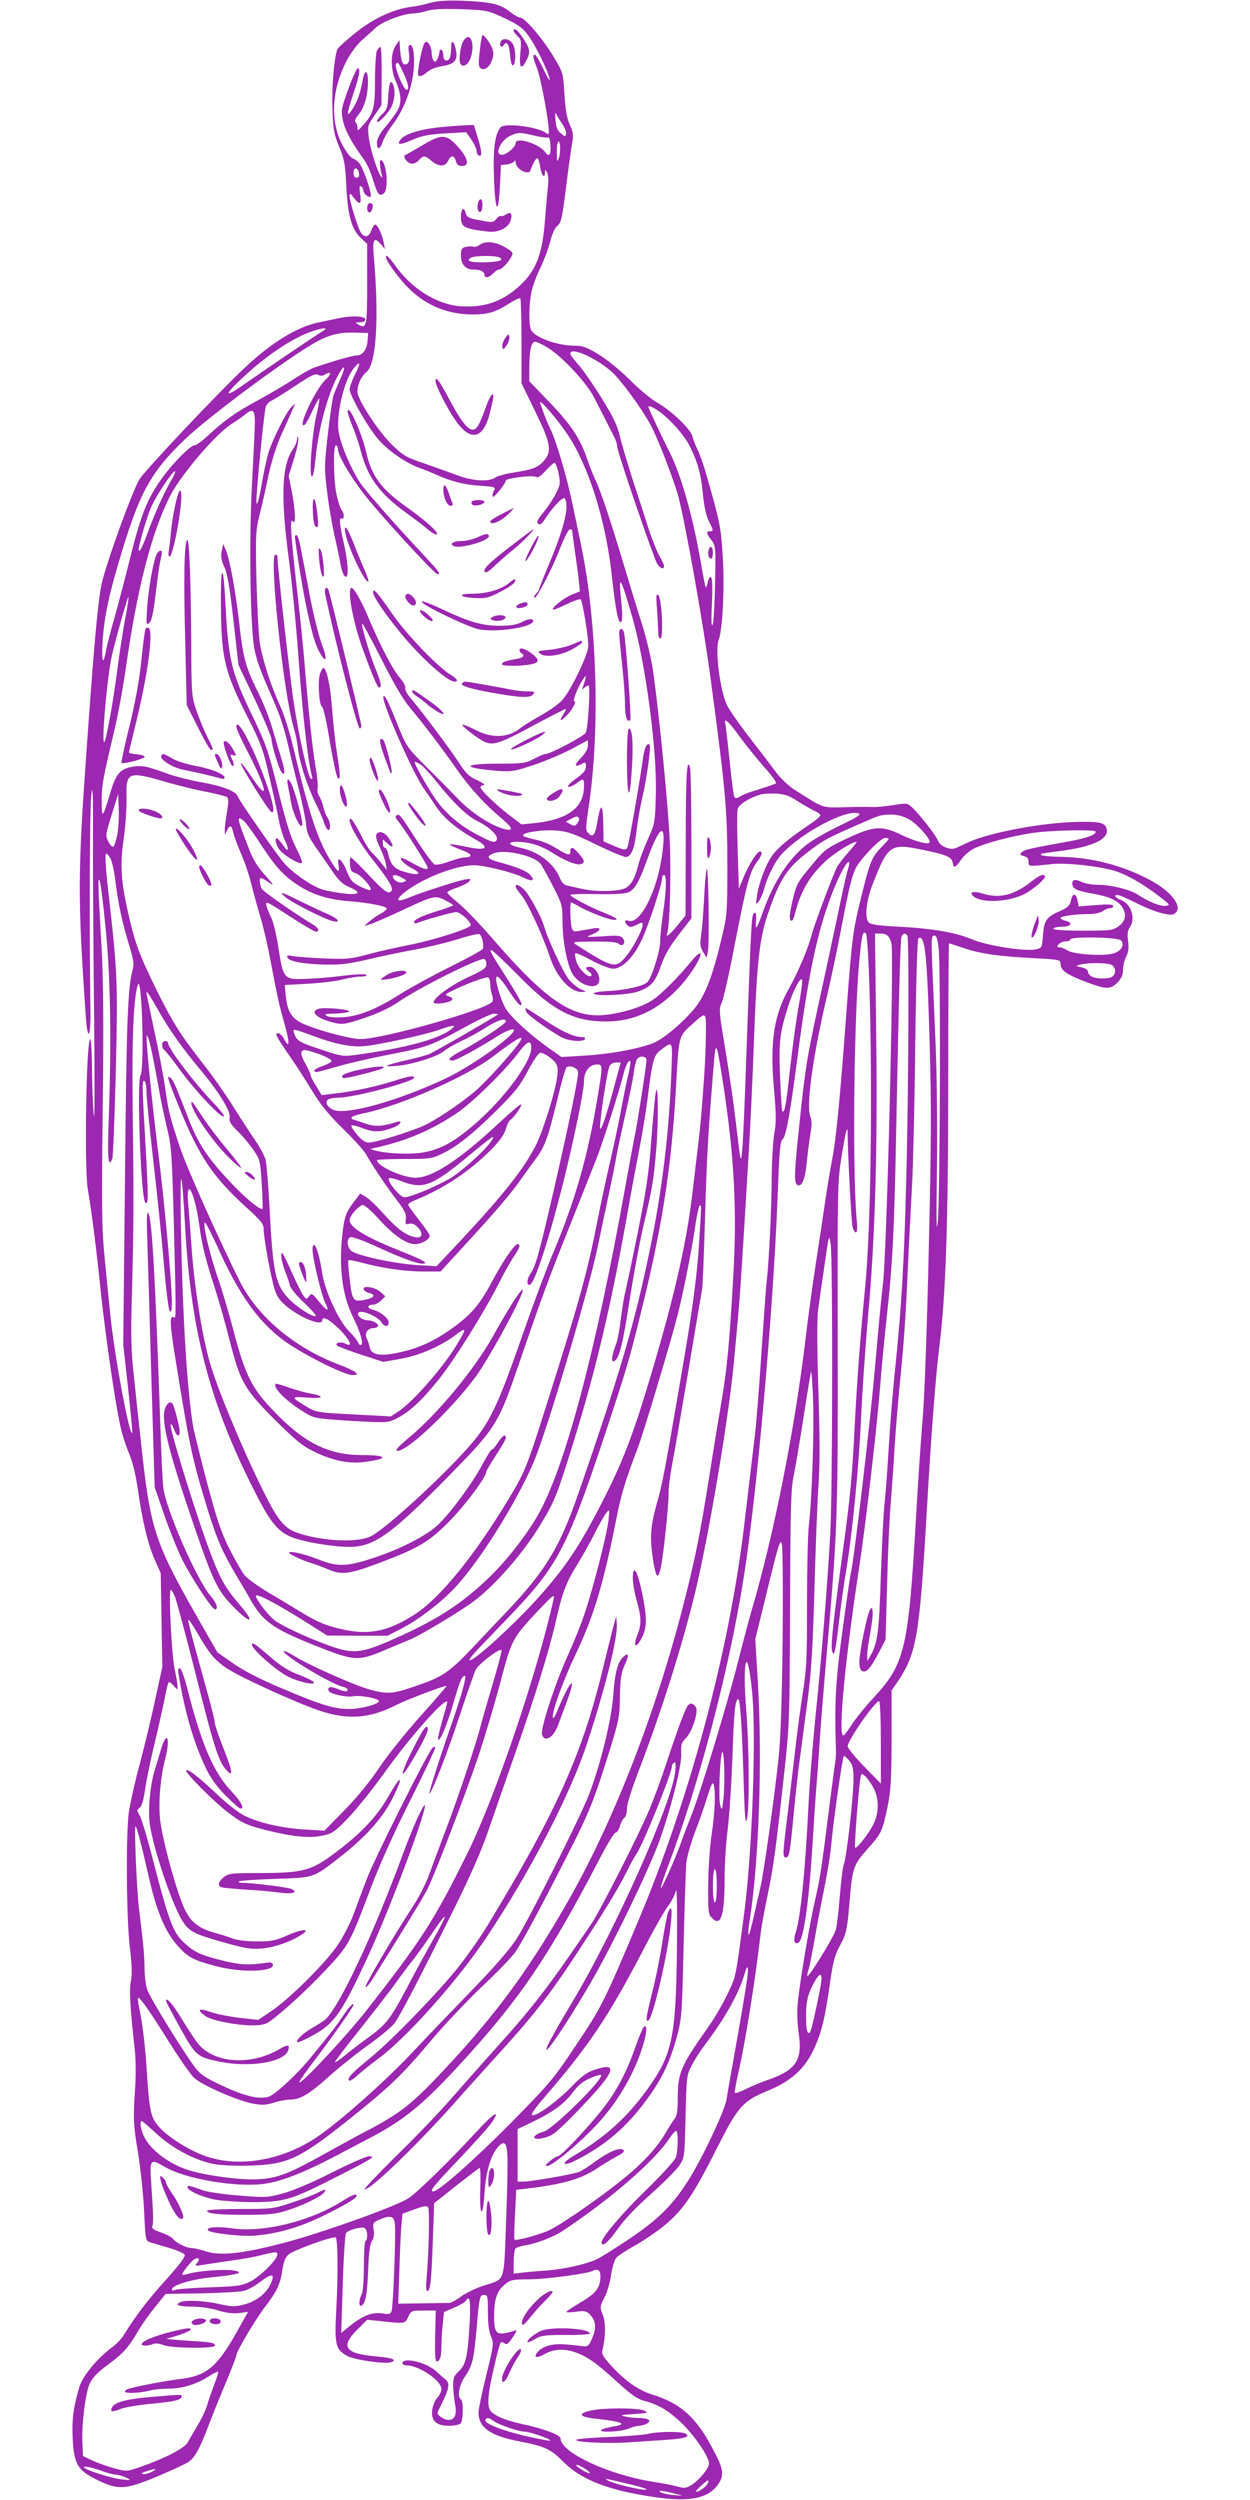 <?xml version="1.0" standalone="no"?>
<!DOCTYPE svg PUBLIC "-//W3C//DTD SVG 20010904//EN"
 "http://www.w3.org/TR/2001/REC-SVG-20010904/DTD/svg10.dtd">
<svg version="1.0" xmlns="http://www.w3.org/2000/svg"
 width="640pt" height="1280pt" viewBox="0 0 640 1280"
 preserveAspectRatio="xMidYMid meet">
<g transform="translate(0,1280) scale(0.1,-0.1)"
fill="#9c27b0" stroke="none">
<path d="M2205 12786 c-27 -8 -72 -18 -100 -21 -94 -13 -194 -60 -286 -134
-48 -38 -89 -76 -92 -84 -16 -43 -29 -190 -25 -299 3 -109 7 -132 34 -198 27
-65 32 -92 37 -200 7 -152 27 -223 73 -267 l34 -32 0 -206 c0 -218 -3 -232
-47 -206 -16 9 -15 10 10 11 17 0 27 5 27 15 0 17 -68 20 -135 6 -22 -5 -67
-14 -100 -21 -112 -22 -246 -104 -383 -234 -145 -137 -500 -514 -536 -567 -33
-51 -154 -380 -191 -519 -21 -80 -40 -281 -80 -845 -47 -653 -48 -781 -6
-1385 9 -137 26 -117 24 28 -6 385 -4 1020 4 1097 8 72 10 25 9 -240 0 -181 2
-586 6 -900 3 -313 3 -536 -2 -495 -4 41 -8 146 -9 233 0 86 -5 157 -9 157
-20 0 -31 -651 -13 -765 24 -147 44 -305 66 -520 26 -244 74 -573 102 -700 8
-38 28 -99 43 -135 18 -41 34 -107 45 -180 24 -170 52 -285 87 -365 l31 -70 4
-240 4 -240 -36 -165 c-19 -91 -55 -239 -79 -330 -25 -91 -49 -201 -56 -245
-16 -118 -13 -546 5 -698 11 -91 12 -140 5 -171 -9 -43 -4 -137 19 -341 7 -60
8 -140 1 -235 -8 -134 -7 -157 16 -299 14 -84 28 -221 32 -304 7 -149 7 -150
32 -158 14 -4 58 -17 98 -29 40 -12 76 -28 78 -35 4 -9 -34 -59 -96 -127 -93
-103 -160 -191 -216 -283 -11 -19 -38 -47 -60 -63 -75 -55 -151 -147 -168
-204 -31 -107 -38 -163 -34 -257 6 -137 24 -168 125 -218 109 -53 143 -51 307
17 71 30 143 63 160 74 35 24 59 68 111 206 20 52 59 148 86 212 27 65 49 122
49 128 0 20 93 177 145 246 63 82 81 120 91 194 5 35 15 62 29 75 21 22 234
99 244 89 11 -10 12 -196 3 -364 -10 -185 -5 -208 55 -242 33 -20 193 -43 224
-33 36 12 9 23 -73 30 -163 14 -187 49 -98 138 l50 50 67 -7 c128 -14 126 -14
143 21 15 32 17 33 78 33 l63 0 -3 -130 c-2 -93 0 -130 8 -130 17 0 24 24 24
79 0 27 3 76 7 110 l6 63 52 23 c29 12 56 28 59 34 21 33 26 3 21 -106 -10
-176 -19 -219 -55 -253 -26 -24 -30 -35 -30 -77 1 -26 5 -68 10 -93 10 -54 -1
-80 -35 -80 -20 0 -55 23 -55 36 0 3 11 26 24 52 35 71 40 99 19 117 -10 8
-33 29 -51 45 -51 46 -172 74 -172 39 0 -5 10 -9 23 -10 64 -1 177 -78 177
-121 0 -12 -9 -32 -21 -44 -11 -12 -23 -40 -26 -62 -7 -56 20 -82 85 -82 26 0
53 5 60 12 14 14 16 114 2 123 -20 13 -10 72 20 116 39 57 46 87 60 244 14
165 16 175 39 175 18 0 19 -8 19 -87 0 -59 5 -100 16 -125 15 -35 14 -42 -24
-198 -22 -88 -40 -175 -40 -191 0 -78 59 -120 210 -149 133 -26 159 -39 226
-106 91 -91 230 -145 464 -179 185 -28 283 -6 332 73 27 44 21 76 -39 186 -82
152 -160 221 -301 265 -72 22 -141 70 -212 148 -43 47 -51 61 -45 82 16 67 17
141 1 180 -15 39 -15 42 9 88 14 26 29 79 34 117 6 38 17 76 27 87 9 10 49 36
88 58 39 21 103 64 142 94 107 84 159 158 288 415 105 207 129 234 254 286
121 50 189 110 237 210 40 84 59 160 84 339 15 107 24 144 49 191 36 66 39 80
52 231 14 171 20 186 87 263 77 86 80 93 106 215 18 88 21 136 22 352 l0 250
31 45 c97 144 112 232 149 870 23 401 46 700 65 850 32 253 45 635 45 1343 0
394 2 717 4 717 3 0 36 -11 75 -24 83 -29 181 -43 364 -52 127 -7 132 -8 132
-29 0 -32 28 -52 116 -87 117 -45 137 -46 174 -10 22 23 30 40 30 67 0 20 7
50 16 67 12 23 14 44 10 80 -5 36 -3 54 9 70 31 45 6 122 -46 140 -34 12 -40
33 -6 23 12 -4 47 -20 78 -35 91 -47 176 -72 199 -60 54 29 -7 114 -125 176
-140 74 -295 114 -452 117 -57 1 -103 5 -103 10 0 4 1 7 3 7 2 0 52 7 111 15
162 23 238 62 221 115 -9 28 -38 34 -144 32 -182 -3 -459 -55 -566 -106 -27
-13 -58 -27 -67 -30 -27 -8 -76 13 -84 37 -7 24 -97 139 -135 174 -23 21 -28
22 -94 11 -39 -6 -88 -11 -110 -10 -22 1 -69 1 -105 0 -162 -4 -130 -13 -290
87 -31 20 -72 58 -95 89 -22 30 -83 110 -136 178 -52 67 -105 143 -117 168
-36 78 -62 283 -42 335 20 52 31 275 20 433 -9 146 -14 170 -89 431 -12 40
-30 90 -40 110 -10 20 -21 49 -25 65 -9 38 -106 132 -182 175 -32 19 -95 71
-139 116 -44 44 -114 102 -156 128 -64 39 -85 47 -125 47 -89 0 -203 41 -224
79 -13 25 -13 123 0 192 6 30 26 86 45 124 19 39 42 99 51 135 9 36 24 72 34
80 24 20 27 32 50 215 11 88 24 183 29 210 8 42 6 57 -11 95 -15 32 -23 76
-28 157 -7 112 -7 112 -56 193 -54 91 -148 200 -170 200 -9 0 -32 13 -52 29
-51 40 -97 51 -237 57 -86 3 -134 0 -170 -10z m376 -78 c65 -30 94 -50 118
-82 38 -48 107 -187 115 -231 3 -16 -10 5 -30 48 -20 42 -41 77 -45 77 -13 0
-11 -14 11 -70 18 -46 60 -270 60 -321 0 -17 -3 -19 -13 -11 -39 33 -215 54
-234 30 -27 -34 -37 -97 -35 -218 5 -211 23 -256 32 -77 l5 102 30 3 c16 2 33
9 37 15 5 8 8 7 8 -4 0 -34 67 -70 76 -41 11 32 27 62 35 62 4 0 11 -20 15
-45 6 -44 24 -63 24 -27 1 16 1 16 11 -1 6 -11 8 -39 5 -65 -3 -26 -10 -103
-15 -172 -14 -187 -47 -269 -138 -350 -86 -76 -177 -106 -295 -98 -123 9 -255
92 -339 215 -17 23 -35 43 -40 43 -18 0 35 -81 97 -149 93 -100 208 -151 345
-151 77 0 115 11 186 56 28 18 54 30 57 27 3 -4 6 -103 6 -221 l0 -214 70
-144 c80 -164 87 -203 45 -253 -29 -34 -60 -46 -159 -61 -38 -6 -78 -17 -90
-25 -32 -23 -116 -18 -193 11 -37 14 -114 41 -170 61 -93 31 -108 40 -166 96
-70 68 -177 232 -177 271 0 38 19 79 46 101 51 41 66 274 37 603 -6 79 3 91
38 50 l20 -23 -7 35 c-8 42 -31 90 -43 90 -5 0 -14 -13 -20 -30 -11 -32 -31
-39 -50 -16 -15 17 -61 163 -61 191 1 18 3 17 21 -7 31 -41 41 -35 33 18 -5
34 -4 45 5 40 6 -4 11 -13 11 -20 0 -17 28 -41 38 -32 8 8 -32 130 -54 164 -8
13 -25 27 -38 31 -13 6 -35 35 -56 75 -61 121 -51 280 26 427 20 38 55 85 78
104 22 20 55 48 71 64 32 30 139 71 189 72 17 0 49 6 71 13 27 9 82 12 175 9
133 -5 137 -6 221 -45z m296 -540 c14 -20 23 -44 21 -53 -3 -16 -5 -16 -26 2
-18 14 -25 31 -28 68 -2 28 -1 43 2 35 3 -8 17 -32 31 -52z m-143 -62 c33 -8
64 -12 71 -10 7 3 12 -10 13 -36 4 -52 -6 -67 -25 -41 -31 45 -153 83 -153 48
0 -18 -40 -54 -65 -59 -48 -8 -15 74 40 98 38 17 47 17 119 0z m127 -116 c-8
-22 -10 -18 -10 26 -1 28 2 54 7 58 11 12 14 -57 3 -84z m-1023 -78 c2 -15 -2
-22 -12 -22 -11 0 -16 9 -16 26 0 31 23 28 28 -4z m-182 -805 c-40 -24 -314
-210 -405 -274 -107 -76 -107 -58 1 42 120 111 255 200 353 231 52 17 77 17
51 1z m226 -52 c-4 -46 -26 -75 -56 -75 -18 1 -134 -33 -220 -63 -16 -6 -62
-32 -102 -58 -40 -27 -124 -76 -186 -110 -116 -63 -165 -98 -255 -181 -28 -26
-59 -48 -67 -48 -21 0 -114 -94 -170 -173 -71 -100 -103 -179 -156 -389 -26
-106 -64 -249 -83 -318 -20 -69 -39 -143 -43 -165 -15 -87 -25 -68 -19 35 8
133 33 249 102 475 91 297 148 400 315 561 128 124 560 443 688 509 63 33 114
44 185 42 l70 -2 -3 -40z m924 -36 c74 -47 194 -175 233 -249 30 -57 46 -89
108 -212 7 -14 13 -34 13 -45 0 -26 187 -571 205 -600 16 -24 35 -31 35 -11 0
6 -11 30 -24 52 -13 23 -38 86 -56 141 -17 55 -54 168 -81 250 -26 83 -56 182
-65 220 -12 54 -33 99 -92 194 -42 68 -96 146 -119 172 -24 26 -43 52 -43 58
0 41 155 -33 227 -107 59 -63 160 -206 194 -277 42 -87 115 -281 133 -350 40
-159 129 -662 165 -935 77 -574 85 -671 85 -950 0 -253 -1 -256 -33 -389 -38
-158 -70 -248 -113 -314 -41 -65 -162 -174 -223 -203 -68 -31 -226 -61 -365
-69 l-115 -7 -71 50 c-90 64 -187 153 -215 198 -19 32 -49 122 -49 152 0 26
19 9 60 -52 46 -72 70 -97 70 -75 0 8 -36 70 -80 139 -117 182 -112 182 75 -6
169 -171 274 -224 439 -224 145 0 270 60 380 182 56 62 113 155 101 166 -4 4
-24 -13 -44 -38 -69 -84 -155 -171 -200 -200 -55 -37 -161 -69 -250 -77 -166
-14 -300 79 -576 399 -60 69 -135 147 -167 173 -32 26 -58 51 -58 55 0 5 22
16 49 25 27 9 55 23 63 32 12 14 9 15 -22 10 -42 -8 -230 -69 -282 -91 -119
-51 -42 32 87 94 89 43 183 70 243 70 52 0 196 -36 249 -62 48 -24 65 -18 38
12 -18 20 -63 39 -157 65 -64 17 -72 30 -30 46 55 22 205 -11 239 -53 7 -8 35
-59 63 -113 48 -94 50 -100 50 -182 0 -100 24 -225 52 -271 38 -61 129 -84
136 -34 5 31 -23 72 -48 72 -25 0 -25 -9 -3 -26 10 -7 15 -16 10 -20 -13 -14
-62 32 -75 71 -7 21 -10 41 -6 44 3 3 41 -13 84 -37 44 -23 92 -42 109 -42 46
0 105 59 145 144 34 70 106 289 106 320 0 9 5 16 10 16 14 0 12 -79 -5 -194
-8 -55 -15 -121 -15 -147 0 -48 -42 -182 -65 -207 -19 -20 -113 -42 -200 -46
-44 -2 -78 -8 -75 -13 9 -15 172 -8 226 10 64 22 88 48 114 121 24 69 48 111
112 192 l48 62 0 373 c0 206 -3 385 -7 398 -16 61 -22 -34 -22 -385 l-1 -371
-42 -52 c-23 -28 -46 -51 -50 -51 -5 0 -6 5 -3 10 14 23 22 299 14 477 -8 175
-49 600 -84 860 -9 63 -33 166 -54 235 -22 68 -65 209 -96 313 -67 224 -121
386 -146 437 -10 20 -29 68 -42 106 -36 106 -81 175 -194 293 l-103 107 0 64
c0 94 10 138 29 138 10 0 39 -14 67 -31z m-988 -135 c-15 -31 -28 -66 -28 -77
0 -32 99 -204 150 -260 51 -58 140 -118 208 -143 26 -9 65 -25 87 -35 80 -35
142 -51 222 -56 77 -5 82 -7 72 -25 -6 -10 -9 -24 -6 -31 3 -11 67 68 67 83 0
11 134 28 152 19 12 -7 25 1 52 31 20 22 40 40 45 40 5 0 15 -24 21 -54 10
-50 9 -58 -14 -103 -13 -27 -41 -68 -60 -92 -38 -45 -42 -56 -26 -66 5 -3 17
7 27 22 41 65 97 124 105 111 24 -39 -3 -150 -81 -336 -28 -67 -51 -125 -51
-129 0 -3 -7 -15 -17 -25 -10 -11 -12 -18 -4 -18 10 0 86 145 118 226 33 84
53 124 62 124 6 0 11 -4 11 -8 0 -5 6 -53 14 -108 8 -54 17 -122 20 -151 l5
-51 -38 -15 c-40 -16 -101 -63 -101 -77 0 -5 30 6 68 25 37 18 71 30 75 26 10
-10 40 -193 39 -240 -1 -43 -88 -224 -132 -274 -17 -20 -66 -55 -108 -78 -42
-24 -90 -53 -105 -65 -61 -51 -144 -56 -227 -14 -33 17 -65 30 -71 30 -17 0
83 -77 116 -90 44 -17 78 -5 247 86 86 46 160 84 164 84 3 0 -1 -11 -10 -25
-24 -36 -20 -42 10 -14 30 28 59 79 45 79 -12 0 21 80 45 113 15 21 16 21 11
2 -2 -11 -8 -29 -12 -40 -7 -16 -6 -18 6 -7 7 6 17 12 22 12 11 0 -2 -218 -14
-242 -9 -17 -181 -108 -204 -108 -8 0 -35 -11 -61 -25 -44 -23 -57 -25 -185
-25 -187 0 -186 -22 1 -37 69 -5 85 -2 185 31 61 21 147 57 193 82 l82 44 0
-27 c0 -18 -13 -40 -37 -65 -36 -37 -32 -49 8 -28 16 9 19 7 19 -15 0 -19 -13
-34 -51 -62 -29 -20 -46 -39 -40 -41 7 -2 26 5 42 17 37 28 39 27 39 -14 0
-111 -83 -172 -258 -190 l-62 -6 -63 48 c-72 56 -147 128 -147 143 0 5 8 10
18 11 9 0 -6 11 -34 24 -43 19 -59 35 -99 97 -48 73 -179 247 -242 323 -19 21
-31 45 -28 53 3 8 -10 31 -28 52 -37 43 -97 159 -153 290 -41 99 -81 170 -94
170 -25 0 7 -174 56 -310 50 -137 76 -200 85 -200 15 0 10 27 -16 90 -29 68
-77 231 -71 237 3 3 47 -80 100 -184 63 -125 112 -208 146 -248 58 -68 159
-200 245 -323 65 -91 140 -173 225 -244 60 -50 61 -68 3 -50 -69 21 -166 86
-232 156 -36 38 -110 112 -163 165 -93 93 -98 100 -138 200 -50 126 -72 170
-77 154 -10 -28 158 -407 209 -473 10 -14 37 -53 59 -87 40 -61 108 -118 207
-173 75 -42 50 -58 -54 -35 -42 9 -78 14 -81 12 -2 -3 23 -15 57 -28 59 -21
66 -38 16 -39 -10 0 -45 -10 -77 -21 -32 -12 -65 -19 -74 -15 -8 3 -49 58 -91
123 -89 138 -89 137 -104 128 -8 -5 -6 -13 8 -29 24 -26 152 -227 152 -238 0
-15 -23 -8 -78 23 -30 17 -56 29 -58 26 -8 -8 22 -36 59 -55 52 -27 30 -37
-38 -17 -57 16 -74 35 -89 98 -3 15 -11 27 -16 27 -6 0 -10 10 -10 22 l0 21
25 -23 c31 -29 33 -10 4 31 -22 31 -53 38 -63 14 -3 -8 5 -36 18 -62 13 -27
27 -64 31 -83 l6 -35 -28 35 c-15 19 -37 44 -49 55 -12 11 -38 52 -57 92 -35
68 -57 97 -57 73 0 -28 56 -123 120 -204 77 -97 104 -141 95 -156 -14 -22 -37
-6 -117 80 -47 50 -88 90 -92 90 -4 0 -6 -17 -4 -37 2 -30 8 -38 27 -43 26 -6
89 -76 78 -86 -3 -4 -27 4 -53 17 -40 21 -50 32 -68 78 -25 62 -53 84 -43 32
9 -45 -4 -38 -40 22 -68 111 -109 237 -192 583 -17 72 -46 165 -65 206 -51
111 -93 244 -106 328 -6 41 -13 185 -17 320 -5 228 -4 251 15 330 12 47 33
138 46 203 16 73 40 152 66 210 23 50 49 108 57 127 l15 35 -20 -19 c-23 -20
-91 -155 -116 -228 -8 -26 -23 -91 -32 -145 -21 -122 -36 -162 -30 -78 12 165
40 433 47 453 5 12 17 25 26 29 10 4 64 37 121 75 81 54 106 67 120 59 11 -6
24 -6 33 0 35 22 40 6 6 -25 -53 -49 -150 -258 -107 -231 6 4 24 36 40 72 17
37 32 64 35 62 2 -3 -5 -43 -16 -89 -22 -98 -38 -310 -22 -310 6 0 13 35 17
78 13 151 61 336 114 435 35 66 47 59 16 -10 -14 -32 -30 -69 -35 -83 -6 -13
-19 -103 -30 -200 -19 -166 -19 -181 -4 -299 8 -69 26 -172 39 -230 14 -58 27
-125 31 -148 4 -23 13 -47 21 -54 21 -17 18 66 -6 171 -22 95 -25 134 -10 125
13 -8 13 28 1 41 -6 5 -17 36 -25 69 -18 67 -22 265 -6 265 6 0 10 -9 10 -19
0 -31 57 -130 130 -226 75 -99 365 -415 380 -415 18 0 10 11 -62 89 -161 171
-314 346 -338 385 -54 87 -103 210 -108 269 -7 95 32 252 79 311 34 43 38 29
7 -30z m1086 -306 c108 -160 196 -437 227 -713 22 -198 35 -263 50 -248 6 6 6
45 0 103 -16 148 -5 133 55 -75 69 -237 128 -681 122 -910 -4 -147 -5 -152
-40 -230 -20 -44 -42 -102 -49 -130 -16 -66 -34 -102 -63 -120 -30 -20 -151
-23 -226 -6 -30 7 -65 14 -77 17 -15 3 -29 18 -38 42 -31 73 -110 133 -203
152 -60 13 -69 30 -14 30 63 -1 121 -19 180 -56 65 -42 126 -66 147 -58 21 8
19 18 -11 53 -30 36 -44 39 -44 11 0 -23 -14 -19 -79 21 -24 16 -67 33 -95 39
-28 6 -57 14 -65 19 -23 15 85 34 163 29 62 -5 87 -13 208 -72 76 -37 146 -66
155 -64 27 5 43 48 53 142 6 47 19 122 30 168 23 100 44 257 36 265 -14 14
-28 -18 -36 -83 -11 -86 -69 -420 -77 -440 -7 -19 -15 -18 -74 7 l-49 21 -1
77 c-1 112 -12 128 -28 37 -13 -82 -24 -97 -49 -72 -14 14 -14 25 1 128 61
396 44 959 -39 1353 -8 39 -28 133 -44 210 -29 139 -85 327 -114 383 -13 26
-22 48 -50 127 -13 34 79 -70 138 -157z m461 122 c56 -36 133 -121 163 -178
43 -83 61 -146 71 -253 6 -63 17 -111 30 -137 25 -49 25 -52 6 -52 -21 0 -19
-13 8 -46 21 -28 22 -34 18 -224 -2 -107 -7 -202 -13 -210 -6 -10 -7 30 -3
112 4 84 2 128 -5 133 -6 4 -13 -7 -16 -25 -4 -17 -8 -29 -11 -27 -2 3 -13 58
-24 123 -41 239 -101 451 -162 572 -37 72 -107 222 -107 228 0 9 16 3 45 -16z
m-2060 -61 c0 -30 -7 -166 -14 -302 -17 -298 -10 -765 13 -867 14 -65 29 -104
104 -275 22 -49 49 -133 61 -185 12 -52 37 -158 57 -235 20 -77 38 -165 41
-195 4 -45 14 -67 51 -120 25 -36 64 -91 85 -123 30 -44 51 -64 83 -78 67 -28
57 -43 -22 -34 -37 4 -88 13 -114 21 -50 15 -145 80 -191 130 -34 37 -234 323
-242 347 -10 27 -80 53 -187 72 -52 9 -126 28 -165 41 -115 42 -136 46 -181
39 -68 -10 -90 -35 -119 -133 -40 -133 -44 -137 -44 -47 -1 83 4 109 63 359
20 83 47 231 61 330 57 400 129 682 223 871 55 111 241 329 322 377 19 12 48
32 64 45 40 33 51 25 51 -38z m-427 -296 c-31 -50 -92 -185 -124 -276 -24 -67
-44 -104 -44 -81 1 27 42 167 64 218 27 61 114 191 123 183 2 -3 -6 -22 -19
-44z m-237 -710 c-11 -59 -30 -180 -41 -268 -20 -153 -56 -355 -66 -364 -15
-15 11 296 35 424 12 63 85 324 89 320 2 -2 -5 -52 -17 -112z m3147 -606 c33
-45 90 -115 126 -156 37 -41 63 -77 59 -81 -4 -4 -42 -17 -83 -30 -41 -12 -86
-28 -99 -37 -18 -11 -25 -12 -31 -3 -4 6 -15 89 -24 183 -10 95 -20 180 -22
190 -11 38 18 13 74 -66z m-1634 -142 c12 -8 47 -45 77 -83 93 -116 159 -179
213 -206 68 -34 114 -80 97 -100 -10 -12 -23 -8 -87 25 -90 46 -157 100 -212
171 -42 55 -129 208 -118 208 4 0 17 -7 30 -15z m-1304 -89 c63 -18 156 -41
206 -50 50 -10 97 -22 104 -26 11 -7 11 -21 2 -79 -7 -38 -12 -80 -11 -93 l0
-23 11 23 c15 30 24 28 32 -9 3 -16 21 -65 39 -107 19 -42 42 -111 52 -152 10
-41 31 -117 46 -168 16 -51 40 -155 54 -230 34 -180 42 -220 72 -325 27 -95
26 -131 -1 -79 -9 17 -23 32 -32 32 -19 0 -10 -17 61 -120 29 -41 80 -120 113
-175 45 -74 87 -125 162 -198 55 -54 107 -112 116 -130 22 -42 106 -168 162
-240 35 -46 43 -64 40 -88 -4 -27 -2 -30 17 -25 15 4 29 -2 45 -19 30 -32 21
-58 -17 -49 -48 11 -90 43 -157 117 -35 40 -77 80 -93 89 l-29 17 -38 -51
c-33 -44 -40 -63 -50 -132 -24 -182 -6 -337 54 -455 34 -69 52 -129 39 -137
-5 -3 -12 3 -16 13 -4 10 -24 35 -44 55 -52 50 -124 204 -138 293 -14 87 -29
142 -41 150 -6 4 -10 -6 -10 -22 0 -43 46 -237 65 -273 25 -49 11 -46 -31 5
-36 44 -39 46 -52 28 -13 -17 -14 -17 -30 6 -10 14 -38 72 -64 130 -40 88 -48
100 -48 73 0 -18 9 -54 19 -80 11 -26 22 -59 25 -73 3 -14 35 -54 72 -88 36
-34 64 -65 61 -68 -11 -11 -95 42 -139 88 -68 72 -81 132 -98 469 -6 113 -15
221 -20 242 -6 20 -27 60 -47 90 -20 29 -73 109 -116 178 -43 69 -116 172
-162 230 -114 145 -155 212 -240 385 -83 170 -104 226 -140 386 -36 159 -41
242 -21 379 9 63 15 157 14 208 -4 130 9 135 202 78z m3237 -100 c32 -20 70
-42 86 -49 15 -6 27 -16 27 -22 0 -5 -24 -26 -53 -45 -105 -70 -167 -122 -195
-163 -33 -47 -69 -145 -77 -209 -6 -40 -5 -42 10 -23 8 11 20 37 26 59 19 72
60 151 97 189 106 110 329 226 389 202 13 -5 -11 -21 -93 -60 -61 -29 -137
-72 -168 -95 -96 -73 -174 -192 -231 -352 -28 -80 -38 -95 -35 -55 4 46 1 62
-11 50 -11 -11 -14 -55 -40 -788 -6 -181 -14 -366 -18 -410 -8 -92 -7 -95 -36
150 -9 77 -32 234 -51 350 -33 196 -34 211 -19 240 8 16 40 156 69 310 59 302
75 363 112 412 25 33 31 53 14 53 -14 0 -58 -70 -84 -134 l-23 -56 -6 193 c-3
106 -4 203 0 215 5 22 56 55 113 73 14 5 51 7 82 6 46 -3 68 -10 115 -41z
m-3487 -172 c-6 -30 -15 -56 -20 -59 -5 -3 -16 9 -25 26 -16 30 -15 35 17 138
l33 106 3 -79 c2 -43 -2 -103 -8 -132z m4051 83 c41 -22 109 -96 109 -118 0
-17 -72 1 -148 38 -99 48 -141 44 -282 -23 -99 -47 -110 -56 -171 -130 -79
-95 -81 -98 -104 -197 -12 -55 -15 -81 -7 -89 7 -7 14 2 22 33 29 114 73 191
154 267 44 42 139 102 162 102 3 0 -15 -23 -41 -52 -25 -28 -52 -63 -60 -78
-19 -36 -121 -309 -129 -345 -15 -63 -70 -193 -116 -275 -78 -137 -99 -277
-77 -519 11 -125 12 -168 2 -220 -7 -37 -13 -140 -14 -231 0 -156 -15 -447
-26 -535 -3 -22 -14 -181 -26 -353 -11 -173 -26 -366 -34 -430 -25 -210 -35
-294 -56 -472 -77 -638 -278 -1390 -539 -2010 -175 -416 -190 -447 -320 -640
-116 -175 -135 -197 -334 -399 -186 -188 -370 -351 -397 -351 -22 0 -1 27 132
166 78 82 153 166 167 187 48 72 11 50 -80 -49 -138 -150 -298 -306 -345 -338
-63 -42 -454 -182 -653 -233 -206 -53 -314 -64 -389 -39 -27 9 -59 16 -71 16
-26 0 -81 28 -96 49 -7 8 -34 22 -60 31 -34 11 -48 20 -44 30 6 21 5 65 -5
208 -9 140 -8 142 68 98 107 -63 367 -107 512 -87 88 13 201 57 365 143 63 33
147 78 186 98 160 85 257 163 431 351 317 342 468 563 730 1066 41 79 79 142
85 140 6 -1 16 14 22 33 5 19 16 39 23 43 7 4 13 26 13 47 0 24 26 106 69 217
119 310 235 686 295 953 75 342 161 864 185 1130 33 356 26 255 75 1065 8 132
20 384 26 560 15 409 28 530 73 660 60 175 98 233 208 316 72 56 98 70 264
142 105 46 103 45 156 46 30 1 61 -7 90 -22z m-1687 4 c3 -4 0 -16 -8 -26 -11
-15 -16 -16 -36 -5 l-23 13 24 13 c29 16 36 17 43 5z m-1707 -23 c11 -13 46
-61 76 -108 76 -116 117 -162 188 -209 74 -50 158 -77 264 -85 103 -8 195 -26
195 -38 0 -5 -14 -17 -31 -26 -18 -9 -43 -27 -58 -40 l-26 -23 25 7 c14 3 86
35 160 69 170 80 177 82 229 56 22 -12 41 -23 41 -26 0 -2 -28 -13 -63 -24
-92 -28 -137 -48 -137 -62 0 -7 7 -8 18 -4 40 16 179 55 198 55 21 0 74 -48
74 -67 0 -17 -198 -79 -325 -103 -60 -12 -153 -33 -204 -47 -86 -23 -107 -25
-225 -20 -72 3 -143 9 -158 12 -16 4 -28 3 -28 -2 0 -22 61 -36 170 -41 102
-3 130 0 245 26 72 17 182 40 245 51 63 12 159 35 213 52 53 17 103 29 111 26
13 -5 25 -54 18 -75 -2 -6 -76 -47 -165 -91 -89 -44 -202 -106 -252 -137 -121
-78 -214 -116 -296 -122 -39 -3 -74 0 -85 6 -16 9 -9 12 36 12 30 1 64 5 75 9
26 11 -123 26 -154 16 -49 -15 -5 -53 86 -73 34 -8 55 -5 125 18 84 27 152 58
198 90 101 70 399 220 437 220 7 0 13 -11 13 -25 0 -22 -12 -31 -93 -68 -88
-41 -177 -106 -177 -129 0 -13 78 -4 93 11 7 7 3 13 -14 19 -23 9 -23 10 16
29 72 36 175 74 185 68 6 -3 10 -19 10 -35 0 -16 4 -39 9 -53 5 -13 6 -29 2
-35 -24 -40 -560 -192 -675 -192 -48 0 -195 38 -281 73 -70 28 -93 62 -102
150 l-5 54 118 6 c66 4 145 13 177 22 32 8 74 15 94 15 22 0 33 4 28 9 -6 5
-55 3 -120 -5 -60 -8 -148 -15 -193 -16 -108 -4 -112 1 -136 157 -10 65 -26
134 -36 154 -10 20 -22 49 -26 64 -6 26 0 23 117 -53 67 -44 129 -80 136 -80
22 0 15 19 -14 36 -99 60 -255 169 -263 184 -6 10 -10 28 -10 40 0 22 4 21 60
-17 14 -10 0 10 -30 43 -44 48 -64 81 -92 155 -45 116 -52 139 -40 139 4 0 18
-10 29 -22z m2135 -150 c-24 -195 -114 -376 -176 -352 -20 8 -21 -9 -2 -25 11
-10 21 -9 45 4 28 14 31 14 31 0 0 -27 -51 -123 -88 -166 -51 -59 -65 -56
-258 68 -15 10 3 12 96 12 78 1 120 -3 128 -11 20 -20 39 6 21 28 -11 14 -27
16 -104 10 -89 -5 -90 -5 -52 10 47 21 49 39 2 30 -19 -3 -50 -9 -69 -12 -29
-5 -34 -3 -39 17 -8 27 -9 129 -3 129 3 0 20 -9 39 -20 47 -28 156 -70 181
-70 29 0 10 12 -59 40 -68 27 -165 79 -165 88 0 4 62 6 137 4 96 -1 145 2 162
10 32 16 54 55 90 154 68 191 103 212 83 52z m2218 104 c0 -16 -43 -32 -127
-48 -210 -38 -238 -44 -251 -57 -12 -12 -10 -15 10 -20 18 -5 24 -13 24 -29
-1 -25 -1 -25 121 -12 70 7 218 -8 307 -31 65 -17 147 -63 241 -134 57 -44 59
-46 33 -49 -27 -3 -86 20 -143 58 -41 26 -138 50 -205 50 -30 0 -68 7 -84 15
-29 15 -46 12 -46 -8 1 -27 20 -37 96 -51 90 -15 135 -35 158 -68 26 -37 20
-74 -16 -100 -31 -22 -42 -23 -185 -23 -98 0 -152 4 -150 10 2 6 23 10 45 10
47 0 58 21 17 31 -14 3 -25 10 -25 14 0 9 77 20 144 20 30 0 60 6 72 15 10 8
27 15 37 15 9 0 17 5 17 11 0 9 -25 10 -89 5 l-88 -7 -6 31 c-8 39 -26 39 -34
-1 -5 -26 -15 -35 -57 -54 -69 -31 -80 -46 -86 -124 -5 -64 -5 -65 -38 -72
-56 -11 -249 19 -327 52 -81 35 -203 56 -386 65 -96 5 -132 11 -142 22 -21 26
-12 112 22 197 78 200 90 208 254 174 123 -25 151 -37 155 -67 4 -30 15 -25
44 18 13 19 43 45 68 57 54 26 184 61 295 78 88 14 325 19 325 7z m-1060 -37
c0 -3 -16 -21 -35 -40 -49 -50 -60 -74 -99 -231 -50 -200 -53 -224 -81 -599
-35 -475 -54 -665 -75 -775 -10 -52 -26 -147 -35 -210 -9 -63 -29 -198 -45
-300 -16 -102 -41 -282 -55 -400 -55 -466 -164 -1013 -276 -1393 -11 -37 -42
-154 -69 -260 -56 -221 -195 -679 -241 -794 -17 -43 -40 -102 -50 -131 -25
-74 -101 -244 -105 -239 -3 2 11 44 29 93 164 429 320 1020 396 1504 67 424
150 1358 172 1935 9 241 13 292 26 302 18 14 39 135 78 433 51 389 93 596 159
782 41 115 92 215 103 204 3 -3 0 -20 -6 -38 -6 -18 -29 -121 -51 -228 -23
-107 -67 -316 -100 -465 -60 -279 -67 -320 -100 -639 -23 -216 -25 -272 -9
-282 24 -15 41 25 50 118 5 51 14 117 19 147 7 39 7 64 -2 87 -21 59 18 332
91 634 16 69 46 211 66 315 47 248 61 303 92 345 45 61 117 130 135 130 10 0
18 -2 18 -5z m-3986 -97 c8 -13 20 -63 26 -113 15 -121 35 -217 70 -330 23
-74 27 -101 20 -127 -26 -96 -32 -242 -40 -1058 l-9 -865 25 -224 c13 -123 23
-226 21 -228 -15 -14 -92 402 -112 604 -9 87 -23 228 -31 313 -13 130 -14 251
-8 750 5 411 3 658 -5 800 -20 356 -20 373 -12 364 5 -5 19 -112 31 -239 26
-255 31 -577 17 -977 -8 -213 -3 -263 18 -210 4 9 12 211 18 449 11 456 9 502
-39 923 -14 129 -18 190 -9 190 2 0 11 -10 19 -22z m1496 -103 c23 -12 24 -14
6 -21 -20 -8 -47 5 -54 24 -5 16 17 15 48 -3z m2391 -542 c17 -547 8 -1248
-21 -1548 -28 -293 -41 -468 -55 -735 -11 -228 -24 -363 -56 -595 -53 -388
-66 -505 -59 -535 10 -42 17 -11 35 140 9 80 25 196 36 259 33 196 67 546 78
797 6 132 22 362 35 510 37 401 50 873 42 1462 l-6 502 29 0 c31 0 45 -12 55
-50 14 -57 -24 -1615 -44 -1749 -5 -36 -23 -226 -40 -421 -25 -291 -109 -1003
-125 -1060 -2 -8 -21 -136 -41 -285 -36 -262 -42 -370 -34 -615 1 -19 -1 -48
-4 -65 -3 -16 -14 -104 -26 -195 -43 -341 -51 -398 -75 -500 -30 -129 -83
-443 -91 -542 -4 -40 -1 -106 5 -146 21 -136 -12 -189 -146 -237 -43 -15 -100
-38 -126 -52 -27 -13 -51 -22 -54 -19 -3 2 4 44 15 93 36 153 91 495 117 728
4 33 20 121 36 196 30 144 42 234 85 629 26 234 27 271 29 840 2 511 4 606 19
675 9 44 32 181 51 304 19 123 36 226 38 228 2 2 7 -63 10 -144 6 -157 -6
-511 -22 -647 -5 -45 -9 -223 -9 -396 0 -276 -2 -332 -21 -453 -12 -76 -28
-195 -36 -265 -8 -70 -26 -219 -39 -332 -30 -241 -30 -250 -12 -250 17 0 21
23 41 235 8 88 22 212 31 275 8 63 26 196 39 295 19 144 26 258 35 570 6 215
15 455 21 535 7 103 7 244 -1 485 -7 222 -7 364 -1 410 5 39 20 142 33 230 22
156 23 159 31 105 11 -81 10 -1265 -2 -1480 -14 -261 -47 -664 -76 -941 -13
-130 -29 -328 -35 -440 -17 -351 -42 -593 -66 -663 -14 -40 -7 -65 15 -52 26
17 53 208 71 501 6 99 15 239 21 310 6 72 14 191 19 265 5 74 23 293 40 485
47 542 51 644 49 1515 -1 791 -1 819 20 950 23 139 31 168 31 109 1 -106 19
-448 25 -471 4 -16 12 -28 17 -28 7 0 9 24 4 68 -22 245 -14 1053 15 1337 12
120 17 141 32 126 6 -6 13 -108 18 -258z m195 246 c9 -16 6 -812 -6 -1244 -11
-437 -24 -647 -55 -955 -14 -129 -29 -320 -35 -425 -6 -104 -15 -226 -20 -271
-6 -45 -14 -213 -20 -375 -9 -297 -16 -352 -55 -419 l-14 -25 -1 31 c0 18 7
69 16 114 8 45 14 94 12 108 -3 26 -4 26 -15 7 -15 -28 -53 -215 -53 -265 0
-29 5 -43 17 -47 20 -8 44 21 86 102 l31 60 8 285 c4 157 12 339 18 405 5 66
15 197 20 290 6 94 18 238 26 320 21 207 31 340 43 620 6 132 16 317 21 410 5
94 13 414 16 713 4 319 11 545 16 548 34 21 45 -78 58 -547 9 -309 8 -515 -5
-1059 -8 -371 -22 -749 -30 -840 -8 -91 -24 -325 -35 -520 -39 -675 -57 -748
-216 -921 -43 -46 -92 -107 -111 -136 -18 -28 -37 -54 -43 -58 -32 -20 5 375
79 860 31 200 89 700 106 911 8 104 24 270 35 369 31 282 39 447 49 982 15
741 21 951 27 968 7 18 20 19 30 4z m160 -66 c11 -97 7 -1267 -4 -1393 -7 -78
-9 -13 -5 255 3 198 0 482 -6 630 -6 149 -14 339 -18 423 -5 134 -4 152 10
152 12 0 17 -16 23 -67z m934 42 c19 -23 2 -53 -37 -66 -49 -16 -206 -6 -238
15 -14 9 -32 16 -41 16 -13 0 -14 3 -4 15 7 8 23 15 36 15 13 0 24 4 24 10 0
16 246 12 260 -5z m-49 -125 c21 -12 25 -40 7 -58 -15 -15 -82 -16 -109 -2
-10 6 -19 17 -19 26 0 8 -13 17 -32 21 -32 7 -32 7 -8 14 39 11 139 10 161 -1z
m-1601 -206 c-12 -64 -32 -211 -45 -326 -21 -195 -28 -229 -40 -217 -2 3 -7
81 -11 174 -7 182 -2 226 42 365 25 79 64 153 71 133 2 -6 -5 -64 -17 -129z
m-3360 -189 c0 -92 -4 -163 -10 -169 -21 -21 1 -630 24 -653 16 -17 16 25 2
279 -19 322 -19 351 -6 343 6 -3 10 -29 10 -57 0 -28 16 -186 35 -352 19 -165
44 -404 54 -529 11 -129 24 -234 30 -240 8 -8 11 4 11 47 0 95 -38 516 -70
766 -30 241 -60 535 -59 580 0 25 0 25 9 3 9 -23 29 -120 56 -273 8 -47 26
-130 39 -185 23 -93 25 -131 35 -485 12 -484 12 -493 0 -485 -23 14 -21 -35
10 -223 70 -437 86 -511 166 -770 47 -150 73 -209 150 -339 26 -43 56 -94 66
-113 65 -113 114 -148 328 -234 203 -81 223 -83 359 -25 53 22 114 48 136 57
52 22 255 144 320 193 109 81 254 247 340 389 76 126 84 145 171 425 118 382
196 712 284 1215 17 96 42 229 55 295 13 66 31 176 40 245 25 202 32 227 68
254 64 47 61 55 54 -125 -12 -301 -46 -586 -108 -889 -77 -376 -152 -634 -368
-1257 -95 -275 -168 -395 -364 -602 -56 -59 -136 -143 -177 -187 -116 -122
-152 -148 -270 -189 -138 -49 -162 -51 -255 -26 -83 23 -308 123 -388 172 -27
17 -51 28 -54 26 -14 -15 235 -166 301 -183 14 -3 26 -10 26 -15 0 -13 -15
-11 -55 5 -33 14 -53 8 -41 -13 10 -15 93 -33 125 -26 34 7 131 -11 131 -25 0
-15 -93 -40 -150 -40 -80 0 -142 19 -341 103 -119 50 -202 93 -256 131 l-80
56 -104 182 c-221 389 -240 450 -289 910 -12 106 -28 258 -36 338 -13 118 -15
198 -8 425 9 329 9 487 3 965 -4 333 6 548 28 600 11 25 22 -126 23 -295z m80
163 c57 -101 122 -193 214 -303 95 -113 158 -215 152 -246 -4 -21 4 -34 40
-70 25 -24 61 -67 81 -96 34 -50 36 -55 43 -175 4 -68 6 -125 4 -127 -8 -10
-80 48 -150 121 -128 134 -178 208 -230 343 -69 178 -76 194 -91 206 -22 19
-16 -3 47 -157 100 -246 170 -349 338 -503 80 -72 92 -88 92 -115 0 -43 35
-237 55 -303 11 -38 26 -61 57 -87 72 -62 188 -109 188 -76 0 24 35 6 86 -44
56 -56 74 -97 33 -76 -23 13 -58 5 -43 -10 5 -4 60 -25 123 -46 l114 -37 89
16 c96 17 207 65 285 125 53 40 53 31 0 -56 -67 -111 -222 -289 -295 -337
l-41 -27 -190 10 c-176 9 -192 11 -233 35 -92 55 -92 58 -3 51 83 -6 91 8 11
22 -21 3 -69 17 -105 29 -36 13 -67 22 -69 20 -19 -19 59 -95 156 -152 42 -25
58 -27 231 -38 184 -10 186 -10 231 12 65 33 128 90 213 196 80 98 238 351
314 502 25 50 59 109 74 132 30 43 36 63 19 63 -16 0 -75 -87 -130 -190 -64
-121 -110 -174 -212 -246 -92 -64 -171 -100 -271 -120 -89 -19 -135 -11 -143
25 -3 14 -10 36 -16 48 -13 26 4 53 33 53 10 0 20 4 24 9 7 12 -26 31 -52 31
-30 0 -60 26 -47 40 15 15 97 -20 116 -49 16 -26 38 -27 38 -2 0 22 -43 56
-83 66 -30 8 -27 25 4 25 10 0 29 10 41 22 l21 21 -27 24 c-29 24 -91 33 -84
11 3 -7 15 -15 27 -18 36 -8 29 -24 -16 -34 -65 -13 -69 -9 -82 99 -7 53 -10
99 -7 102 3 3 32 -2 65 -11 102 -28 222 -46 316 -46 l91 0 131 143 c151 164
237 265 284 334 18 26 49 68 67 93 50 65 67 110 113 300 22 94 45 173 50 176
19 12 59 -6 59 -26 0 -37 -51 -283 -125 -605 -76 -328 -93 -390 -120 -428 -18
-26 -20 -60 -2 -55 25 9 96 225 172 528 50 199 105 466 105 511 0 54 27 89 68
89 28 0 28 -8 2 -165 -50 -306 -117 -538 -230 -805 -32 -76 -102 -263 -155
-416 -128 -367 -169 -453 -278 -575 -143 -161 -421 -415 -497 -454 -63 -33
-230 -28 -359 11 -85 25 -114 60 -202 238 -107 219 -227 509 -265 641 -41 144
-80 392 -94 600 -5 72 -12 165 -16 208 -14 151 33 64 56 -103 14 -105 30 -171
80 -325 21 -66 55 -185 75 -265 55 -216 75 -251 229 -406 110 -109 143 -137
206 -167 88 -44 174 -62 250 -53 132 16 130 36 -5 36 -174 0 -300 63 -458 230
-109 114 -142 181 -201 406 -25 94 -59 209 -75 255 -47 133 -86 299 -71 299 4
0 33 -57 65 -127 106 -236 203 -375 332 -472 86 -66 313 -181 356 -181 27 0
29 2 17 14 -8 7 -41 23 -73 35 -232 85 -426 245 -520 432 -108 216 -272 582
-307 689 -51 153 -57 177 -75 305 -9 61 -34 192 -56 292 -21 101 -39 185 -39
188 0 15 12 -3 60 -87z m1739 -22 c-15 -13 -330 -195 -354 -204 -16 -6 -72
-21 -122 -32 -51 -12 -93 -24 -93 -27 0 -3 29 -3 64 1 76 8 202 49 230 75 12
10 50 33 86 50 36 16 94 48 129 71 63 39 101 50 101 30 0 -12 -137 -102 -227
-150 -63 -33 -78 -50 -45 -50 17 0 134 64 236 129 28 17 59 31 70 31 53 -1
-200 -186 -347 -254 -248 -116 -508 -187 -571 -158 -32 14 -44 41 -25 53 8 5
32 9 54 9 79 1 385 82 385 102 0 13 -25 9 -102 -16 -92 -29 -202 -53 -297 -64
l-74 -9 -28 46 c-16 25 -29 50 -29 57 0 6 -12 32 -26 58 -33 58 -27 78 17 66
67 -20 120 -43 116 -53 -2 -6 -22 -17 -45 -25 -23 -7 -42 -18 -42 -23 0 -13 4
-12 120 21 58 17 177 44 265 61 191 37 212 45 380 137 72 40 141 72 154 72 13
0 22 -2 20 -4z m1061 -239 c-6 -112 -19 -280 -29 -373 -11 -93 -27 -230 -36
-304 -31 -267 -102 -571 -238 -1015 -77 -253 -132 -389 -239 -595 -111 -214
-186 -322 -334 -484 -117 -127 -303 -296 -327 -296 -13 0 5 21 181 203 280
291 314 358 552 1082 77 236 89 279 154 545 99 406 144 706 166 1082 16 293
13 280 84 344 55 50 61 53 68 35 4 -11 3 -112 -2 -224z m-1300 163 c-66 -51
-231 -95 -480 -130 -73 -10 -78 -10 -188 27 -97 32 -116 41 -129 66 -8 16 -12
31 -9 34 2 3 40 -8 83 -25 127 -48 209 -65 283 -58 81 9 307 58 380 84 73 26
91 27 60 2z m349 -68 c-43 -61 -177 -208 -230 -252 -83 -69 -201 -147 -263
-175 -73 -32 -245 -85 -277 -85 -20 0 -37 12 -63 43 -19 23 -31 43 -26 45 5 2
34 -5 63 -17 56 -20 91 -18 158 9 31 13 41 35 12 26 -82 -25 -114 -26 -170 -6
-32 11 -59 20 -60 20 -2 0 -3 4 -3 9 0 4 28 14 62 21 179 35 526 187 660 289
130 99 169 120 137 73z m61 -28 c0 -71 -138 -258 -283 -384 -107 -94 -179
-134 -267 -150 -65 -12 -189 -7 -247 9 l-28 8 30 7 c158 36 277 86 410 174 79
52 247 216 318 310 48 64 67 71 67 26z m985 -199 c55 -364 69 -636 49 -975
-19 -334 -32 -475 -60 -635 -13 -77 -40 -240 -59 -362 -51 -326 -79 -461 -146
-718 -144 -549 -354 -1084 -587 -1490 -209 -365 -389 -604 -682 -909 -119
-123 -183 -172 -325 -247 -55 -28 -158 -85 -230 -125 -192 -107 -244 -126
-346 -132 -87 -4 -244 16 -344 44 -102 29 -204 104 -238 176 -17 36 -23 78
-11 78 3 0 38 -30 77 -66 81 -75 197 -136 293 -154 36 -7 113 -10 185 -8 196
7 251 33 518 246 203 163 259 217 412 399 66 78 181 199 255 270 75 70 151
149 170 175 34 46 149 261 299 558 84 166 115 247 187 480 47 152 51 173 52
275 2 90 6 119 24 159 24 53 22 67 -4 45 -31 -25 -46 -81 -54 -198 -9 -125
-64 -350 -123 -506 -46 -119 -311 -648 -373 -743 -36 -55 -115 -146 -227 -261
-95 -98 -236 -245 -315 -329 -132 -140 -361 -343 -475 -421 -178 -121 -399
-161 -573 -101 -80 28 -180 89 -232 142 -51 53 -57 80 -72 318 -6 91 -19 206
-29 255 -10 50 -17 92 -15 95 8 8 51 -52 153 -215 55 -88 115 -174 133 -192
39 -38 224 -119 305 -134 45 -8 65 -7 104 5 26 9 64 16 84 16 52 0 99 28 200
119 50 45 140 117 200 160 61 43 121 94 135 112 30 41 126 226 299 574 90 182
146 308 184 420 30 88 90 259 132 380 100 285 178 538 211 684 33 147 52 198
110 291 25 41 66 113 89 160 24 47 51 94 60 105 16 19 16 17 11 -35 -7 -70
-77 -344 -121 -476 -18 -56 -59 -157 -90 -225 -63 -139 -139 -372 -130 -400
13 -42 58 -16 81 45 6 17 26 69 43 115 59 156 22 126 -45 -37 -9 -23 -19 -40
-22 -38 -13 13 47 182 113 321 95 199 144 362 210 695 25 127 45 196 110 365
29 76 170 546 205 684 29 115 75 346 90 456 7 50 17 94 21 100 11 11 11 14 -1
-180 -12 -189 -35 -358 -96 -710 -80 -466 -94 -539 -119 -625 -33 -118 -38
-174 -25 -271 23 -166 40 -141 66 102 10 90 18 184 17 209 -1 25 7 90 17 145
11 55 49 276 85 490 36 215 67 401 70 415 3 14 9 180 15 370 8 300 17 452 47
810 8 95 14 76 48 -145z m-894 154 c45 -32 51 -51 39 -119 -16 -91 -73 -267
-107 -335 -62 -121 -164 -250 -382 -484 l-126 -134 -100 6 c-116 7 -310 49
-337 73 -22 20 -24 62 -3 70 8 3 65 -18 127 -46 125 -58 211 -90 240 -90 37 0
7 18 -99 60 -190 75 -273 125 -273 164 0 21 49 76 68 76 10 0 46 -32 82 -72
74 -82 140 -128 185 -128 33 0 75 24 75 43 0 7 -25 43 -55 81 -30 38 -55 73
-55 78 0 4 12 13 28 20 156 63 286 150 399 264 42 43 65 76 73 103 6 22 16 44
24 48 19 12 60 72 54 78 -3 4 -52 -38 -109 -91 -204 -191 -345 -284 -431 -284
-66 0 -198 60 -198 90 0 3 62 6 138 6 127 0 141 1 192 25 78 37 159 101 285
226 92 92 118 124 158 201 29 55 55 92 64 92 8 0 28 -9 44 -21z m499 -18 c0
-24 -48 -331 -60 -386 -5 -22 -27 -143 -50 -270 -150 -835 -306 -1423 -443
-1667 -55 -98 -150 -222 -236 -308 -145 -144 -275 -230 -503 -331 -173 -77
-212 -80 -347 -29 -105 38 -225 95 -264 123 -32 24 -97 108 -97 126 0 16 103
-38 245 -127 l120 -76 155 -1 155 0 75 39 c79 41 185 121 258 195 125 128 316
429 412 649 68 157 281 874 330 1107 17 83 43 204 57 270 14 66 32 153 39 194
7 40 29 141 48 225 19 83 38 176 41 206 4 30 12 61 17 68 16 19 48 15 48 -7z
m-93 -73 c-9 -35 -23 -106 -33 -158 -9 -52 -33 -169 -54 -260 -21 -91 -53
-237 -70 -325 -53 -270 -92 -412 -258 -936 -105 -332 -113 -352 -195 -489
-176 -293 -354 -513 -484 -596 -131 -84 -226 -105 -352 -80 -94 19 -146 40
-233 94 -34 21 -107 65 -160 96 -54 32 -109 72 -124 89 -14 16 -49 78 -79 136
-43 86 -64 150 -114 336 -33 127 -65 255 -71 285 -32 183 -56 580 -64 1050 -5
310 4 295 23 -40 31 -533 131 -903 368 -1362 68 -132 107 -179 171 -206 60
-26 212 -52 302 -52 125 0 214 64 506 361 245 250 255 266 362 579 114 333
154 441 260 705 55 138 116 291 135 340 36 91 118 351 139 434 11 46 27 76 35
67 3 -3 -2 -33 -10 -68z m-64 -30 c-43 -163 -76 -264 -80 -245 -6 23 36 296
48 319 5 10 20 18 33 18 l24 0 -25 -92z m-641 -315 c-36 -50 -146 -148 -207
-186 -70 -41 -203 -97 -234 -97 -25 0 -98 93 -77 98 7 2 38 -6 67 -18 108 -40
153 -22 341 134 62 52 117 95 121 95 5 1 0 -11 -11 -26z m1495 -2553 c-4 -319
-10 -500 -21 -605 -22 -205 -74 -573 -92 -654 -44 -198 -57 -251 -62 -247 -2
3 0 38 7 78 47 301 65 820 41 1219 l-13 216 64 261 c57 233 65 257 72 224 5
-20 6 -242 4 -492z m-3111 224 c8 -20 55 -195 104 -388 93 -372 118 -451 155
-494 41 -48 38 -16 -9 102 -25 63 -46 124 -46 134 0 10 -16 76 -35 145 -19 70
-51 184 -70 254 -19 69 -33 128 -31 130 2 3 23 -28 47 -69 59 -101 84 -133
140 -173 57 -43 368 -185 492 -226 142 -46 253 -37 387 32 54 27 250 102 256
97 1 -2 -58 -71 -132 -153 -74 -83 -170 -202 -212 -265 -48 -72 -115 -154
-179 -219 l-102 -104 -103 6 c-119 8 -234 34 -309 72 -29 15 -89 62 -133 104
-96 91 -154 136 -163 127 -9 -8 135 -154 207 -210 73 -57 102 -71 197 -95 134
-34 226 -44 291 -30 52 10 64 18 132 88 41 42 124 145 185 230 135 189 325
403 325 365 0 -3 -12 -46 -26 -95 -14 -50 -24 -93 -21 -96 10 -10 45 73 77
182 34 118 45 145 60 145 11 0 -16 -99 -76 -270 -65 -188 -114 -344 -105 -334
19 21 93 214 156 404 37 113 74 217 81 232 16 30 127 114 132 99 2 -5 -19 -85
-47 -178 -27 -92 -55 -188 -61 -213 -21 -84 -118 -374 -178 -530 -32 -85 -71
-189 -86 -231 -15 -42 -53 -117 -86 -166 -99 -152 -241 -394 -238 -405 2 -6
18 11 35 38 178 285 264 426 280 459 38 73 204 508 263 685 32 96 82 264 111
373 59 224 62 229 192 368 76 80 87 90 82 64 -85 -383 -299 -1014 -440 -1300
-171 -346 -237 -449 -520 -810 -105 -134 -352 -398 -342 -364 3 9 41 63 85
120 87 114 192 264 192 274 0 14 -22 -9 -55 -58 -34 -51 -53 -76 -166 -214
-71 -87 -185 -192 -216 -199 -50 -13 -120 4 -228 54 -85 39 -117 59 -141 90
-58 74 -239 367 -251 407 -7 22 -13 72 -13 110 -1 67 -6 124 -28 300 -12 95
-26 432 -18 424 8 -8 29 -88 71 -273 39 -167 81 -266 145 -339 52 -58 79 -73
193 -103 132 -36 308 -30 294 9 -2 6 -13 11 -23 9 -104 -15 -144 -13 -243 12
-109 28 -136 41 -189 90 -56 52 -77 108 -158 420 -29 115 -61 220 -70 233 -14
23 -14 26 1 37 10 7 19 37 25 76 11 74 28 158 66 315 14 61 32 141 39 178 7
37 15 71 19 74 3 3 14 -5 25 -18 19 -22 20 -23 20 -4 0 11 -6 49 -14 85 -16
68 -33 410 -21 410 4 0 14 -16 22 -36z m2954 -479 c23 -216 2 -819 -39 -1135
-34 -260 -42 -309 -54 -346 -23 -64 -82 -174 -132 -244 -141 -200 -155 -233
-155 -365 0 -64 -4 -88 -18 -106 -10 -13 -30 -45 -45 -71 -36 -62 -95 -130
-171 -196 -110 -97 -369 -279 -433 -305 -60 -24 -162 -51 -169 -44 -2 2 -1 60
3 129 l6 126 91 11 c154 20 244 47 317 95 36 24 85 54 108 66 30 15 40 25 33
32 -16 16 -74 -8 -143 -58 -33 -25 -72 -50 -87 -55 -32 -12 -244 -49 -283 -49
l-29 0 0 135 0 134 73 35 c105 50 166 94 210 153 28 37 52 57 89 73 27 12 52
19 55 16 18 -18 -249 -280 -295 -291 -17 -3 -36 -13 -43 -21 -20 -24 50 -17
92 9 20 12 90 79 156 150 163 171 179 220 61 181 -41 -13 -68 -32 -118 -84
-73 -75 -173 -150 -202 -150 -14 0 2 25 65 98 222 258 322 407 492 732 58 113
120 222 136 242 16 20 33 54 39 75 6 26 8 -69 6 -287 -5 -461 -23 -547 -150
-725 -104 -145 -218 -248 -376 -341 -72 -42 -62 -61 12 -23 144 73 254 167
352 299 82 110 125 197 161 330 25 91 27 111 35 465 5 204 11 396 14 427 3 31
24 105 47 165 23 59 51 141 63 182 16 51 25 69 29 57 12 -30 8 -145 -9 -255
-9 -58 -17 -174 -18 -258 -1 -143 0 -154 20 -174 45 -45 64 13 64 201 0 74 7
189 16 255 8 66 19 230 24 365 8 240 14 300 30 300 10 0 20 -157 28 -440 5
-160 9 -205 16 -176 14 61 12 364 -3 557 -21 262 4 350 29 104z m660 -266 l0
-211 -85 87 c-47 48 -85 95 -85 104 0 30 140 231 161 231 5 0 9 -95 9 -211z
m-806 -289 c-6 -59 -8 -62 -16 -35 -10 33 -3 242 9 272 11 25 16 -156 7 -237z
m645 194 c17 -21 21 -41 21 -93 0 -86 -35 -398 -49 -434 -6 -15 -15 -89 -21
-165 -6 -75 -15 -153 -21 -173 -9 -35 -138 -244 -145 -236 -2 2 0 17 6 33 5
16 18 83 30 149 11 66 33 185 50 265 16 80 32 177 35 215 10 118 59 465 66
465 4 0 17 -12 28 -26z m124 -139 c28 -54 28 -127 -1 -185 -23 -47 -87 -129
-94 -120 -5 6 20 323 28 359 5 23 5 23 26 5 11 -11 29 -37 41 -59z m-803 -500
c0 -50 -4 -85 -10 -85 -6 0 -10 35 -10 85 0 50 4 85 10 85 6 0 10 -35 10 -85z
m-1453 -277 c-35 -62 -95 -171 -132 -243 -85 -161 -108 -191 -198 -256 -40
-29 -94 -70 -120 -92 -26 -22 -50 -38 -52 -35 -2 2 57 80 132 173 74 94 156
199 181 235 26 36 65 89 89 118 23 30 68 92 99 139 31 46 58 82 61 79 3 -2
-24 -56 -60 -118z m1609 -195 c-4 -32 -27 -173 -52 -313 -25 -140 -50 -279
-54 -309 -6 -33 -41 -118 -93 -225 -128 -261 -209 -358 -405 -489 -70 -47
-142 -92 -160 -101 -52 -27 -171 -54 -263 -61 -46 -3 -103 -8 -126 -11 l-43
-5 0 58 c0 32 4 63 8 69 4 6 27 14 52 18 53 8 142 42 185 70 242 159 474 359
550 474 15 23 32 42 36 42 13 0 11 -103 -1 -137 -6 -15 -73 -89 -149 -163
-124 -120 -231 -246 -231 -271 0 -28 35 1 81 66 33 49 93 111 170 180 66 59
132 125 147 147 27 41 27 44 32 252 5 204 6 213 32 262 15 28 42 71 60 95 105
138 179 267 209 369 17 56 23 50 15 -17z m378 -25 c-6 -43 -38 -193 -50 -235
-11 -38 -24 -26 -26 25 -4 109 5 150 45 220 26 44 38 40 31 -10z m-1606 -889
c2 -35 -1 -188 -7 -339 -12 -314 -2 -286 -116 -323 -38 -12 -89 -37 -113 -54
-24 -18 -51 -33 -60 -34 -9 0 -72 -1 -140 -2 l-123 -2 6 180 c3 99 8 203 11
231 l5 50 61 22 c49 18 63 20 70 10 9 -13 3 -240 -8 -365 -4 -40 -3 -63 4 -63
15 0 21 49 28 257 l7 193 114 90 c62 49 116 90 119 90 4 0 5 -49 3 -110 -5
-141 14 -154 22 -15 7 107 33 194 70 234 32 34 44 21 47 -50z m-576 -347 c5
-57 -9 -424 -17 -445 -6 -15 -15 -17 -39 -13 -60 11 -106 -7 -185 -71 l-34
-28 8 250 c4 140 12 255 17 262 13 16 75 33 94 26 15 -6 20 -58 5 -67 -4 -3
-8 -61 -8 -128 0 -75 -5 -132 -11 -145 -15 -27 -16 -66 -1 -58 21 13 29 58 34
182 3 87 9 133 19 148 10 15 13 35 9 59 -5 33 -3 37 28 51 59 25 76 20 81 -23z
m-602 -156 c0 -24 -86 -110 -136 -136 -44 -23 -65 -26 -209 -31 -88 -3 -168
-9 -177 -13 -11 -5 -18 -4 -18 2 0 22 102 53 212 63 129 13 162 24 105 34 -42
8 -179 -1 -229 -16 -17 -5 -33 -7 -35 -6 -5 6 46 71 63 80 22 12 30 1 13 -19
-13 -16 -10 -17 31 -10 25 4 90 14 145 22 55 7 125 20 155 28 73 18 80 19 80
2z m1654 -118 c-2 -53 -25 -82 -104 -128 -38 -22 -70 -44 -70 -47 0 -3 22 -3
50 1 42 6 53 3 69 -13 32 -32 36 -68 14 -120 -16 -39 -23 -46 -44 -44 -13 2
-51 6 -85 9 -68 7 -122 -6 -149 -36 -28 -31 -8 -37 35 -12 67 38 154 25 244
-38 25 -16 83 -66 131 -110 62 -57 97 -82 128 -91 78 -20 125 -48 194 -112 67
-64 143 -175 143 -210 0 -25 -48 -83 -88 -109 -29 -18 -39 -19 -70 -10 -20 6
-80 18 -133 26 -225 36 -469 150 -469 221 0 18 -87 51 -198 74 -95 21 -155 49
-166 77 -12 31 -5 91 23 212 15 67 31 125 34 128 4 4 13 2 20 -4 11 -9 19 -3
41 29 26 41 26 41 4 34 -86 -26 -98 -17 -98 74 0 88 13 129 52 162 31 27 39
28 128 29 89 0 314 31 328 45 3 3 13 4 22 3 10 -3 15 -15 14 -40z m-1680 -10
c-19 -63 -77 -112 -152 -129 -40 -10 -62 -9 -122 5 -73 16 -165 21 -194 10
-36 -14 -12 -24 57 -24 42 0 97 -8 132 -19 40 -13 76 -17 108 -14 l47 6 -58
-103 c-99 -177 -154 -224 -285 -240 -68 -8 -198 -32 -260 -48 -16 -4 -28 -11
-27 -17 1 -11 78 -8 130 6 19 5 60 9 91 9 70 0 141 21 203 60 26 17 50 29 53
27 2 -3 -7 -33 -21 -68 -13 -35 -30 -84 -37 -108 -7 -24 -29 -69 -48 -100 -18
-31 -41 -69 -49 -85 -16 -30 -113 -81 -244 -127 -67 -23 -69 -24 -132 -7 -36
10 -87 28 -113 40 l-48 23 -3 65 c-5 94 15 256 37 305 14 31 39 57 94 98 79
58 105 88 156 175 17 30 56 84 85 120 l54 67 184 3 c100 2 199 8 218 13 19 5
55 25 80 44 53 41 74 45 64 13z m1134 -724 c28 -20 128 -54 158 -54 25 0 138
-39 131 -46 -2 -2 -55 7 -118 22 -122 27 -224 67 -214 84 8 14 17 13 43 -6z
m463 -241 c16 -10 29 -21 29 -25 0 -4 -16 2 -35 13 -33 20 -42 29 -29 29 3 0
19 -8 35 -17z m-2473 -13 c29 -11 62 -20 75 -20 12 -1 36 -7 52 -15 29 -14 28
-15 -25 -9 -47 5 -175 45 -189 59 -11 12 39 3 87 -15z m259 -6 c-16 -8 -36
-13 -45 -11 -11 2 -5 7 18 14 50 16 59 15 27 -3z m2458 -66 c50 -12 83 -23 74
-25 -21 -5 -174 32 -197 47 -14 10 -13 10 8 5 14 -3 66 -15 115 -27z m389 8
c-6 -17 -53 -50 -60 -43 -5 4 53 57 61 57 3 0 2 -6 -1 -14z m-154 -57 c30 -7
27 -8 -18 -4 -28 2 -60 9 -70 15 -18 12 9 9 88 -11z"/>
<path d="M2630 12642 c0 -5 9 -17 20 -27 19 -17 20 -26 14 -87 -7 -75 4 -90
31 -38 22 42 19 61 -16 113 -28 43 -49 59 -49 39z"/>
<path d="M2469 12619 c-4 -11 -10 -50 -15 -103 -5 -43 -3 -60 7 -66 20 -13 46
6 59 45 9 28 8 40 -5 69 -15 31 -43 64 -46 55z"/>
<path d="M2373 12591 c-16 -25 -26 -103 -15 -119 13 -19 39 -4 51 30 26 74 -2
143 -36 89z"/>
<path d="M2563 12585 c-8 -21 6 -33 17 -15 15 24 28 0 32 -55 2 -27 8 -50 13
-50 17 0 18 84 0 111 -17 27 -53 32 -62 9z"/>
<path d="M2025 12565 c-27 -40 -25 -127 4 -187 11 -24 21 -62 21 -84 0 -42
-11 -62 -77 -144 -29 -34 -43 -61 -43 -81 0 -40 16 -36 30 6 7 20 28 57 47 82
68 88 113 219 113 324 0 63 -7 89 -22 89 -7 0 -8 -14 -5 -36 7 -41 0 -64 -19
-64 -15 0 -22 24 -26 85 l-3 40 -20 -30z m40 -137 c25 -54 32 -88 17 -88 -17
0 -66 123 -54 134 10 10 12 7 37 -46z"/>
<path d="M2173 12578 c-10 -12 -33 -119 -33 -155 0 -20 21 -15 47 8 13 13 44
25 75 30 64 10 82 30 73 79 -9 50 -25 62 -25 18 0 -20 -3 -43 -6 -52 -10 -25
-34 -19 -34 8 0 14 -4 28 -10 31 -5 3 -10 -1 -10 -10 0 -9 -5 -26 -11 -37 -9
-17 -13 -18 -20 -7 -5 8 -9 26 -9 40 0 14 -6 33 -13 43 -11 15 -15 16 -24 4z"/>
<path d="M1930 12541 c-5 -11 -10 -79 -10 -151 0 -143 -7 -170 -60 -230 -27
-30 -30 -32 -30 -13 0 12 -5 25 -10 28 -6 4 -1 18 14 36 31 37 49 97 50 166 1
65 -16 73 -27 13 -12 -68 -28 -111 -53 -150 -32 -46 -30 -26 6 82 30 90 37
128 22 128 -12 0 -82 -186 -82 -218 0 -68 32 -137 115 -251 14 -19 34 -65 45
-102 22 -74 33 -87 55 -69 28 23 13 170 -16 170 -8 0 -3 -45 7 -80 3 -9 2 -11
-4 -5 -18 21 -54 133 -63 195 -8 64 -8 66 28 118 l36 53 1 150 c1 82 -2 149
-6 149 -4 0 -12 -9 -18 -19z"/>
<path d="M1988 12311 c-3 -60 -7 -73 -31 -95 -15 -14 -27 -31 -27 -37 0 -20
61 43 76 78 15 34 18 81 8 107 -13 33 -22 14 -26 -53z"/>
<path d="M2265 12150 c-100 -9 -186 -33 -210 -60 -29 -33 -10 -35 56 -6 49 21
84 28 169 33 l107 6 27 -39 c14 -21 26 -46 26 -56 0 -9 4 -19 9 -23 20 -12 20
15 -1 84 l-22 71 -40 -1 c-23 -1 -77 -5 -121 -9z"/>
<path d="M2161 12055 c-41 -24 -79 -46 -85 -48 -17 -7 7 -41 31 -45 10 -2 27
6 38 18 23 26 31 25 67 -6 36 -29 69 -28 83 4 13 29 31 28 39 -3 5 -18 13 -25
31 -25 41 0 32 40 -21 99 -59 66 -83 66 -183 6z"/>
<path d="M2447 11759 c-7 -25 2 -51 14 -43 12 7 12 64 0 64 -5 0 -11 -9 -14
-21z"/>
<path d="M1880 11734 c0 -31 23 -28 28 4 2 15 -2 22 -12 22 -11 0 -16 -9 -16
-26z"/>
<path d="M2360 11691 c0 -54 13 -62 140 -77 54 -6 106 21 116 61 8 33 -2 43
-27 26 -12 -7 -23 -10 -26 -7 -3 3 -13 -4 -22 -15 -15 -19 -20 -19 -83 -7 -56
10 -68 16 -73 35 -9 37 -25 27 -25 -16z"/>
<path d="M2455 11546 c-11 -8 -25 -12 -32 -9 -7 3 -24 2 -38 -1 -21 -5 -25
-12 -25 -45 0 -44 24 -71 62 -71 37 0 58 -10 58 -26 0 -20 24 -17 45 6 10 11
23 20 30 20 14 0 48 36 64 67 10 19 6 24 -33 47 -49 29 -102 34 -131 12z m104
-65 c22 -14 -4 -22 -78 -24 -71 -2 -97 7 -71 23 19 12 130 13 149 1z"/>
<path d="M2586 11068 c-10 -15 -16 -35 -14 -45 3 -15 6 -14 22 9 10 15 16 35
14 45 -3 15 -6 14 -22 -9z"/>
<path d="M2230 10848 c0 -22 57 -135 99 -196 78 -115 145 -103 179 33 20 81
22 95 13 95 -5 0 -17 -21 -27 -47 -9 -27 -25 -67 -35 -90 -33 -80 -71 -52
-161 117 -50 94 -68 117 -68 88z"/>
<path d="M3364 9680 c3 -47 6 -100 6 -117 0 -18 5 -33 11 -33 17 0 8 205 -10
222 -11 11 -13 0 -7 -72z"/>
<path d="M3620 8460 c0 -46 3 -61 10 -50 5 8 10 31 10 50 0 19 -5 42 -10 50
-7 11 -10 -4 -10 -50z"/>
<path d="M3618 8350 c-4 -14 -10 -82 -13 -151 -4 -70 -10 -153 -15 -185 -7
-49 -5 -64 10 -88 l18 -30 7 35 c8 46 2 450 -7 419z"/>
<path d="M2640 8260 c0 -5 14 -25 30 -44 29 -33 110 -208 144 -312 35 -107
106 -185 166 -183 24 1 24 1 -6 14 -18 8 -46 31 -62 51 -27 33 -109 208 -127
274 -14 48 -77 162 -102 186 -27 25 -43 30 -43 14z"/>
<path d="M2690 7633 c0 -4 4 -13 8 -19 13 -19 149 -114 186 -129 40 -17 102
-20 111 -5 3 6 -2 10 -12 10 -42 0 -97 24 -180 78 -114 75 -113 75 -113 65z"/>
<path d="M1780 10690 c0 -6 11 -38 25 -73 14 -34 33 -89 41 -122 36 -139 97
-222 234 -321 41 -30 92 -68 112 -86 21 -17 41 -28 45 -24 10 10 -58 71 -158
142 -127 90 -176 156 -203 275 -26 111 -96 263 -96 209z"/>
<path d="M1521 10552 c0 -13 -10 -36 -21 -52 -58 -81 -64 -246 -20 -572 16
-123 39 -356 50 -518 19 -263 47 -512 66 -579 5 -16 4 -22 -4 -18 -15 10 -58
199 -87 383 -19 120 -85 709 -85 757 0 4 -4 7 -10 7 -34 0 43 -725 95 -890 8
-25 17 -72 21 -105 7 -68 49 -195 92 -282 16 -32 35 -75 41 -95 7 -21 17 -38
22 -38 14 0 11 43 -5 65 -7 11 -17 36 -21 55 -4 19 -14 44 -21 54 -7 11 -11
29 -8 40 3 12 -2 61 -10 109 -16 92 -36 278 -56 522 -6 77 -24 257 -41 400
-31 276 -36 361 -19 335 16 -24 12 62 -6 153 l-16 80 27 88 c15 48 25 96 22
106 -4 14 -5 12 -6 -5z"/>
<path d="M2270 10292 c0 -40 19 -82 38 -82 9 0 12 6 7 18 -4 9 -12 31 -17 47
-16 46 -28 53 -28 17z"/>
<path d="M1602 10181 c2 -52 7 -76 17 -79 11 -4 12 8 6 64 -10 97 -27 108 -23
15z"/>
<path d="M2415 10231 c-3 -5 0 -13 5 -16 15 -9 60 3 60 15 0 13 -57 13 -65 1z"/>
<path d="M2568 10168 c-32 -16 -58 -33 -58 -38 0 -24 61 3 99 44 14 14 23 25
20 24 -2 0 -30 -14 -61 -30z"/>
<path d="M1771 10059 c18 -78 101 -250 115 -236 3 2 -7 31 -21 63 -15 33 -40
94 -56 137 -33 83 -53 102 -38 36z"/>
<path d="M2617 10005 c-102 -78 -136 -110 -137 -127 0 -17 23 -6 53 25 18 17
60 55 94 82 49 39 117 110 101 104 -2 -1 -52 -38 -111 -84z"/>
<path d="M2445 10049 c-22 -10 -59 -19 -82 -19 -44 0 -66 -16 -37 -27 35 -13
180 29 177 52 -2 16 -16 14 -58 -6z"/>
<path d="M1510 10055 c0 -27 37 -257 56 -350 33 -157 49 -212 76 -255 31 -51
34 -20 5 54 -14 35 -42 148 -62 252 -19 104 -41 215 -47 247 -6 31 -15 57 -19
57 -5 0 -9 -2 -9 -5z"/>
<path d="M2715 9989 c-20 -40 -31 -68 -23 -61 19 15 72 121 65 128 -3 3 -22
-27 -42 -67z"/>
<path d="M1634 9937 c3 -37 10 -75 16 -85 9 -13 10 -1 7 49 -3 37 -10 75 -16
85 -10 15 -11 6 -7 -49z"/>
<path d="M2605 9814 c-40 -33 -115 -54 -189 -54 -78 0 -62 -19 19 -22 52 -3
69 2 127 32 37 19 70 41 73 49 9 22 2 21 -30 -5z"/>
<path d="M1665 9758 c50 -239 165 -688 177 -688 4 0 8 7 8 15 0 12 -151 638
-166 688 -10 31 -26 19 -19 -15z"/>
<path d="M1910 9767 c0 -24 87 -147 174 -247 99 -113 211 -210 243 -210 22 0
14 15 -18 34 -65 38 -227 207 -299 311 -78 113 -100 138 -100 112z"/>
<path d="M2076 9752 c-8 -13 23 -52 40 -52 19 0 18 25 -2 44 -17 18 -30 20
-38 8z"/>
<path d="M2162 9715 c24 -25 218 -117 281 -135 83 -22 287 7 287 41 0 14 -28
11 -63 -8 -23 -12 -55 -17 -112 -17 -89 1 -154 20 -292 85 -72 34 -116 49
-101 34z"/>
<path d="M2662 9709 c-13 -5 -21 -13 -18 -18 7 -11 55 0 57 14 1 14 -12 15
-39 4z"/>
<path d="M2150 9672 c0 -13 45 -52 60 -52 9 0 8 6 -6 21 -23 25 -54 43 -54 31z"/>
<path d="M2520 9640 c-12 -8 -12 -10 2 -15 24 -9 61 -2 66 13 4 14 -45 17 -68
2z"/>
<path d="M2926 9499 c-27 -11 -79 -23 -114 -26 -59 -6 -63 -7 -46 -20 27 -21
104 -10 164 23 28 15 50 31 50 36 0 10 5 11 -54 -13z"/>
<path d="M2660 9471 c0 -6 5 -13 10 -16 20 -12 9 -23 -27 -29 -56 -10 -73 -16
-73 -27 0 -10 87 -11 145 -1 49 9 50 23 6 57 -36 26 -61 32 -61 16z"/>
<path d="M1639 9353 c-13 -35 -6 -163 10 -172 7 -4 25 -85 40 -180 16 -95 34
-178 40 -184 15 -15 14 17 -4 129 -8 49 -19 152 -25 228 -9 122 -28 206 -45
206 -3 0 -10 -12 -16 -27z"/>
<path d="M2365 9301 c-7 -12 39 -27 150 -47 144 -26 199 -29 214 -10 12 14 9
16 -27 16 -22 0 -62 4 -89 10 -88 17 -218 40 -230 40 -6 0 -14 -4 -18 -9z"/>
<path d="M2110 9261 c0 -6 12 -19 27 -28 15 -10 37 -27 49 -38 12 -11 37 -28
54 -39 56 -32 30 5 -36 51 -82 59 -94 66 -94 54z"/>
<path d="M2695 9012 c-49 -25 -85 -47 -78 -49 12 -4 123 47 157 72 41 31 7 21
-79 -23z"/>
<path d="M1946 9012 c-3 -5 6 -41 19 -78 14 -38 28 -75 31 -83 2 -8 6 -12 9
-9 7 6 -31 158 -43 170 -6 6 -12 6 -16 0z"/>
<path d="M1895 8893 c10 -40 35 -97 40 -91 8 7 -27 118 -37 118 -6 0 -7 -12
-3 -27z"/>
<path d="M1740 8756 c0 -32 20 -86 32 -86 10 0 3 44 -13 88 -11 29 -19 28 -19
-2z"/>
<path d="M1940 8748 c0 -7 12 -38 27 -68 31 -66 43 -46 13 23 -21 47 -40 69
-40 45z"/>
<path d="M2554 8749 c29 -18 88 -29 111 -22 16 5 12 9 -20 15 -22 5 -56 11
-75 14 -30 4 -32 3 -16 -7z"/>
<path d="M2833 8740 c-18 -11 -33 -24 -33 -30 0 -19 49 -10 64 12 30 42 19 49
-31 18z"/>
<path d="M2090 8684 c0 -9 57 -89 74 -103 28 -24 17 1 -25 56 -40 51 -49 60
-49 47z"/>
<path d="M3170 9558 c0 -13 7 -84 15 -158 8 -74 15 -167 15 -207 0 -64 11 -96
27 -79 7 7 -24 427 -33 451 -9 23 -24 18 -24 -7z"/>
<path d="M3210 8898 c1 -198 15 -209 26 -21 7 122 1 193 -16 193 -6 0 -10 -69
-10 -172z"/>
<path d="M3628 9983 c-6 -22 1 -43 13 -43 5 0 9 14 9 30 0 33 -15 41 -22 13z"/>
<path d="M918 10284 c-13 -19 -36 -135 -43 -209 -3 -38 -9 -82 -11 -97 -3 -16
-1 -28 4 -28 11 0 37 106 52 216 12 83 11 138 -2 118z"/>
<path d="M958 10035 c-15 -23 -18 -190 -10 -508 l8 -337 58 -115 c31 -63 61
-115 66 -115 14 0 13 5 -20 70 -16 32 -41 93 -55 134 -24 72 -25 83 -26 363
-2 313 -10 524 -21 508z"/>
<path d="M1135 9978 c-5 -28 -2 -48 13 -80 16 -32 28 -103 47 -273 l26 -230
85 -179 c46 -98 84 -189 84 -201 0 -26 35 -142 49 -165 21 -31 22 2 3 62 -11
35 -27 90 -37 123 -23 84 -52 158 -96 246 -51 104 -66 161 -84 328 -18 158
-48 326 -69 375 l-13 31 -8 -37z"/>
<path d="M800 9958 c-17 -41 -41 -181 -47 -273 -5 -84 -4 -89 12 -74 12 12 20
50 31 140 8 68 18 146 24 172 12 59 12 57 0 57 -6 0 -15 -10 -20 -22z"/>
<path d="M1131 9750 c0 -320 14 -380 141 -630 67 -133 76 -159 110 -310 21
-91 43 -190 48 -221 6 -31 20 -74 30 -95 21 -41 17 -62 -5 -29 -8 11 -20 27
-27 35 -23 26 -22 -16 1 -48 22 -31 106 -81 117 -70 3 4 -10 39 -31 79 -27 53
-51 130 -91 293 -51 205 -61 233 -134 386 -107 221 -121 284 -136 575 -9 186
-23 207 -23 35z"/>
<path d="M745 9580 c-3 -6 -13 -77 -21 -158 -10 -100 -29 -207 -60 -335 -26
-103 -44 -190 -42 -193 8 -8 119 21 119 31 -1 6 -19 11 -41 13 -22 2 -40 6
-40 9 0 3 16 69 35 147 62 251 92 475 66 491 -5 3 -12 1 -16 -5z"/>
<path d="M1210 9077 c0 -7 26 -65 59 -128 99 -191 111 -266 21 -129 -30 45
-56 78 -57 73 -4 -12 143 -246 157 -251 18 -6 10 40 -21 132 -64 186 -159 368
-159 303z"/>
<path d="M1146 9002 c-3 -6 5 -38 18 -72 13 -35 26 -58 30 -52 4 7 2 20 -4 31
-14 27 -13 31 6 24 15 -5 15 -3 1 24 -19 36 -43 57 -51 45z"/>
<path d="M826 8931 c-11 -18 54 -60 111 -72 77 -15 163 -36 191 -44 14 -5 22
-3 22 4 0 18 -75 47 -155 61 -38 7 -89 23 -112 36 -47 27 -50 28 -57 15z"/>
<path d="M1100 8935 c0 -3 7 -22 17 -43 12 -29 17 -33 20 -18 5 20 -15 66 -29
66 -4 0 -8 -2 -8 -5z"/>
<path d="M1474 8778 c4 -18 11 -57 16 -86 11 -63 53 -147 58 -114 3 21 -39
176 -57 211 -17 31 -24 26 -17 -11z"/>
<path d="M710 8650 c0 -8 89 -40 112 -40 21 0 4 23 -27 36 -39 16 -85 19 -85
4z"/>
<path d="M920 8603 c0 -5 11 -20 25 -33 14 -13 25 -19 25 -13 0 5 -11 20 -25
33 -14 13 -25 19 -25 13z"/>
<path d="M900 8555 c0 -11 57 -102 87 -138 32 -40 29 -12 -6 48 -28 48 -81
107 -81 90z"/>
<path d="M1020 8360 c0 -12 27 -69 42 -87 6 -7 14 -10 19 -7 5 2 -4 27 -19 54
-26 47 -42 62 -42 40z"/>
<path d="M1531 6328 c0 -7 9 -33 19 -58 17 -42 19 -43 18 -15 0 42 -11 78 -26
83 -6 2 -12 -2 -11 -10z"/>
<path d="M3522 4068 c-14 -17 -53 -123 -109 -292 -25 -77 -65 -187 -90 -245
-48 -117 -250 -513 -292 -576 -217 -320 -296 -424 -486 -635 -72 -80 -177
-199 -235 -265 -57 -66 -183 -198 -280 -292 -96 -95 -170 -173 -163 -173 32 0
259 218 462 445 63 72 159 177 211 235 181 198 260 298 392 496 154 234 225
349 275 447 19 40 43 83 53 97 33 48 180 411 180 446 0 7 5 16 12 20 8 5 9 -8
5 -49 -20 -166 -309 -813 -526 -1176 -109 -182 -151 -262 -128 -243 25 21 137
194 228 352 117 204 299 583 349 725 62 179 112 381 108 440 -2 43 1 54 24 76
32 32 65 135 51 158 -13 21 -28 24 -41 9z"/>
<path d="M1700 1677 c-100 -51 -199 -93 -250 -107 -82 -22 -91 -22 -227 -11
-79 6 -162 18 -185 27 -70 25 -78 27 -78 15 0 -16 67 -47 135 -62 33 -7 121
-13 195 -14 166 0 202 11 440 133 181 92 196 102 159 102 -13 0 -98 -37 -189
-83z"/>
<path d="M823 1635 c3 -16 22 -65 42 -108 33 -71 57 -99 72 -84 9 9 -24 82
-57 128 -16 23 -30 48 -30 54 0 7 -8 19 -17 26 -15 13 -16 11 -10 -16z"/>
<path d="M1626 1573 c-16 -9 -73 -31 -128 -49 -98 -33 -103 -34 -269 -34 -93
0 -169 -4 -169 -9 0 -15 58 -21 200 -21 112 0 151 4 206 21 80 25 174 70 193
93 16 19 6 19 -33 -1z"/>
<path d="M1760 1535 c-164 -106 -410 -168 -572 -144 -77 11 -134 6 -123 -10 9
-15 176 -34 244 -27 122 11 231 44 356 106 129 64 174 94 158 103 -5 4 -34 -9
-63 -28z"/>
<path d="M1465 8204 c34 -28 197 -110 238 -120 46 -11 30 12 -25 36 -29 12
-92 42 -141 66 -99 50 -115 54 -72 18z"/>
<path d="M1983 7810 c-18 -11 -33 -22 -33 -25 0 -2 15 -2 33 1 54 10 97 25 97
35 0 16 -64 9 -97 -11z"/>
<path d="M5284 8289 c-89 -71 -165 -91 -249 -65 -51 16 -77 9 -50 -14 43 -35
177 -29 259 12 42 21 106 75 106 90 0 17 -29 7 -66 -23z"/>
<path d="M5303 8085 c-16 -40 -27 -85 -19 -85 12 0 37 63 34 88 l-3 27 -12
-30z"/>
<path d="M3358 7210 c-4 -19 -14 -127 -23 -240 -12 -169 -24 -253 -69 -477
-30 -150 -60 -289 -65 -310 -6 -21 -15 -81 -22 -133 -6 -52 -17 -111 -24 -130
-20 -52 -27 -90 -16 -90 27 0 47 70 80 285 29 182 57 333 85 450 34 142 44
202 56 350 12 142 10 356 -2 295z"/>
<path d="M754 6455 c3 -82 12 -402 21 -710 l17 -560 50 -145 c28 -80 69 -181
91 -225 45 -91 153 -255 167 -255 20 0 9 33 -20 67 -72 81 -234 453 -244 559
-4 33 -11 187 -16 344 -26 754 -42 1030 -61 1060 -7 10 -9 -34 -5 -135z"/>
<path d="M849 5598 c-29 -55 5 -202 138 -591 104 -306 126 -351 213 -439 84
-85 107 -78 32 10 -73 84 -100 131 -143 240 -72 184 -226 679 -215 689 3 4 11
-8 17 -25 12 -36 29 -43 29 -12 0 22 -26 125 -35 140 -10 16 -23 12 -36 -12z"/>
<path d="M1290 4378 c0 -23 131 -137 188 -164 60 -28 140 -45 128 -26 -3 5
-38 23 -78 38 -51 19 -92 45 -142 89 -85 73 -96 80 -96 63z"/>
<path d="M830 7451 c0 -11 5 -23 10 -26 6 -3 46 -54 89 -113 79 -107 206 -240
218 -228 3 3 -20 34 -53 68 -108 114 -234 281 -234 310 0 4 -7 8 -15 8 -8 0
-15 -9 -15 -19z"/>
<path d="M980 7151 c0 -38 109 -196 189 -275 33 -33 63 -58 65 -55 3 2 -29 45
-71 94 -42 50 -98 124 -125 165 -57 86 -58 87 -58 71z"/>
<path d="M1269 6780 c30 -26 49 -26 26 0 -10 11 -25 20 -34 20 -12 -1 -10 -5
8 -20z"/>
<path d="M2627 6134 c-24 -38 -70 -115 -101 -172 -95 -171 -282 -397 -429
-520 -55 -46 -76 -68 -64 -70 46 -9 274 206 401 377 73 99 255 435 242 448 -3
3 -25 -26 -49 -63z"/>
<path d="M1831 7321 c-41 -9 -76 -22 -79 -29 -2 -7 2 -12 10 -12 23 0 179 40
197 50 26 15 -43 11 -128 -9z"/>
<path d="M3240 4718 c0 -24 9 -75 20 -113 24 -85 25 -122 4 -174 -22 -55 -12
-75 14 -31 35 56 37 109 11 238 -25 121 -49 160 -49 80z"/>
<path d="M3144 4485 c-7 -22 -30 -119 -54 -215 -107 -449 -241 -747 -598
-1335 -30 -49 -91 -137 -136 -195 -99 -127 -340 -377 -456 -473 -99 -81 -122
-105 -114 -119 4 -5 23 6 43 25 20 18 70 59 111 89 144 107 400 394 549 616
224 335 433 737 519 1002 93 284 156 538 150 606 l-3 39 -11 -40z"/>
<path d="M2550 5415 c-12 -19 -25 -35 -30 -35 -5 0 -28 -36 -51 -80 -49 -91
-148 -227 -217 -298 -58 -59 -190 -129 -338 -178 -134 -45 -186 -47 -279 -10
-75 30 -155 48 -155 36 0 -8 74 -42 120 -55 14 -4 51 -18 82 -31 69 -29 105
-24 255 32 203 76 259 109 360 211 84 85 193 231 193 258 0 5 23 44 50 85 27
41 50 81 50 88 0 23 -18 12 -40 -23z"/>
<path d="M915 4224 c31 -192 79 -354 142 -483 25 -50 57 -94 101 -137 35 -35
68 -64 73 -64 23 0 4 35 -51 94 -86 92 -149 238 -218 510 -15 60 -33 111 -40
114 -10 3 -12 -5 -7 -34z"/>
<path d="M2115 3846 c-32 -62 -56 -119 -53 -127 5 -16 128 198 128 224 0 38
-21 12 -75 -97z"/>
<path d="M824 3843 c-9 -32 -23 -77 -30 -100 -26 -81 -38 -219 -26 -291 23
-137 118 -415 169 -492 32 -49 59 -63 208 -105 106 -30 141 -36 190 -32 65 5
149 33 205 69 56 35 12 34 -69 -1 -60 -27 -81 -31 -155 -31 -50 0 -101 6 -123
14 -21 8 -63 22 -94 30 -92 26 -132 62 -167 153 -43 111 -102 335 -112 425
-10 85 1 215 25 309 29 110 10 155 -21 52z"/>
<path d="M2212 3848 c-30 -36 -296 -568 -332 -663 -23 -60 -55 -145 -71 -189
-16 -43 -51 -111 -77 -150 -59 -90 -245 -276 -339 -340 l-71 -48 -97 11 c-53
6 -121 20 -151 31 -58 20 -68 11 -23 -22 29 -22 159 -48 241 -48 45 0 67 5 90
21 68 49 190 161 287 264 117 125 123 135 230 420 46 121 120 285 204 452 72
144 129 264 126 268 -4 3 -11 0 -17 -7z"/>
<path d="M1990 3605 c-58 -104 -142 -193 -275 -292 -122 -92 -164 -103 -396
-103 -133 0 -149 -2 -173 -21 -30 -24 -34 -46 -8 -53 9 -2 64 -7 122 -11 58
-3 134 -10 170 -15 66 -9 98 0 64 18 -17 9 -203 32 -257 32 -11 0 -17 3 -13 7
4 4 87 10 184 13 203 7 194 4 328 108 134 104 224 204 274 305 59 119 46 127
-20 12z"/>
<path d="M2136 3489 c-18 -41 -52 -124 -74 -184 -152 -413 -327 -786 -398
-846 -11 -9 -39 -27 -64 -41 -48 -28 -87 -64 -78 -74 4 -3 41 13 83 37 109 59
148 117 289 424 110 242 296 738 281 753 -3 3 -20 -28 -39 -69z"/>
<path d="M850 2555 c0 -4 32 -65 72 -137 80 -144 86 -149 198 -173 158 -33
336 -4 356 58 9 30 -3 31 -48 4 -150 -87 -344 -70 -421 39 -16 21 -52 77 -80
123 -45 73 -77 109 -77 86z"/>
<path d="M3422 3013 c-5 -10 -19 -81 -31 -158 -12 -77 -35 -193 -52 -257 -31
-126 -35 -153 -19 -143 24 15 102 352 115 498 7 77 4 92 -13 60z"/>
<path d="M3294 2419 c-6 -8 -22 -48 -37 -89 -44 -128 -92 -222 -157 -309 -68
-91 -226 -261 -244 -261 -6 0 -24 -11 -41 -25 -21 -17 -25 -24 -14 -25 25 0
155 107 249 206 116 122 207 281 249 435 15 55 12 91 -5 68z"/>
<path d="M2506 1684 c-3 -9 -6 -32 -6 -52 1 -35 2 -36 15 -18 8 11 15 35 15
53 0 35 -14 44 -24 17z"/>
<path d="M2497 1527 c-10 -26 -8 -149 2 -166 15 -24 23 46 14 119 -6 43 -11
59 -16 47z"/>
<path d="M2764 1036 c-51 -44 -97 -109 -92 -133 2 -13 12 -6 43 32 22 28 59
69 83 92 32 33 38 43 24 43 -10 0 -36 -15 -58 -34z"/>
<path d="M2765 864 c-35 -18 -65 -44 -65 -55 0 -5 17 2 38 14 33 20 51 22 160
22 67 -1 122 3 122 7 0 28 -205 38 -255 12z"/>
<path d="M2644 758 c-33 -36 -74 -112 -74 -137 0 -32 19 -16 41 36 11 25 29
58 40 74 26 37 21 58 -7 27z"/>
<path d="M3031 459 c-77 -15 -68 -34 21 -43 136 -15 165 -28 86 -40 -24 -4
-50 -11 -58 -16 -25 -16 96 -12 137 5 19 8 44 15 55 15 11 0 29 5 40 11 28 15
7 29 -43 29 -20 0 -52 3 -70 8 -28 6 -20 8 46 12 74 5 78 6 52 18 -32 14 -198
15 -266 1z"/>
<path d="M3320 339 c-19 -5 -105 -12 -190 -16 -85 -3 -164 -9 -175 -13 -34
-13 148 -23 259 -15 55 3 145 10 198 13 98 7 124 16 98 32 -19 12 -143 11
-190 -1z"/>
<path d="M990 920 c-10 -6 -12 -12 -4 -20 13 -13 77 7 68 21 -7 12 -45 11 -64
-1z"/>
<path d="M1077 924 c-11 -12 3 -24 29 -24 15 0 24 6 24 15 0 15 -40 21 -53 9z"/>
<path d="M875 861 c-80 -20 -140 -44 -149 -60 -8 -13 28 -14 59 -2 12 5 33 2
52 -6 39 -16 263 -19 263 -3 0 16 -13 18 -145 26 -66 4 -111 9 -100 11 42 9
115 35 120 44 9 13 -20 10 -100 -10z"/>
<path d="M778 528 c-124 -10 -186 -26 -202 -50 -16 -26 -3 -30 38 -13 21 9 90
21 154 27 121 11 162 20 162 38 0 11 1 11 -152 -2z"/>
</g>
</svg>
